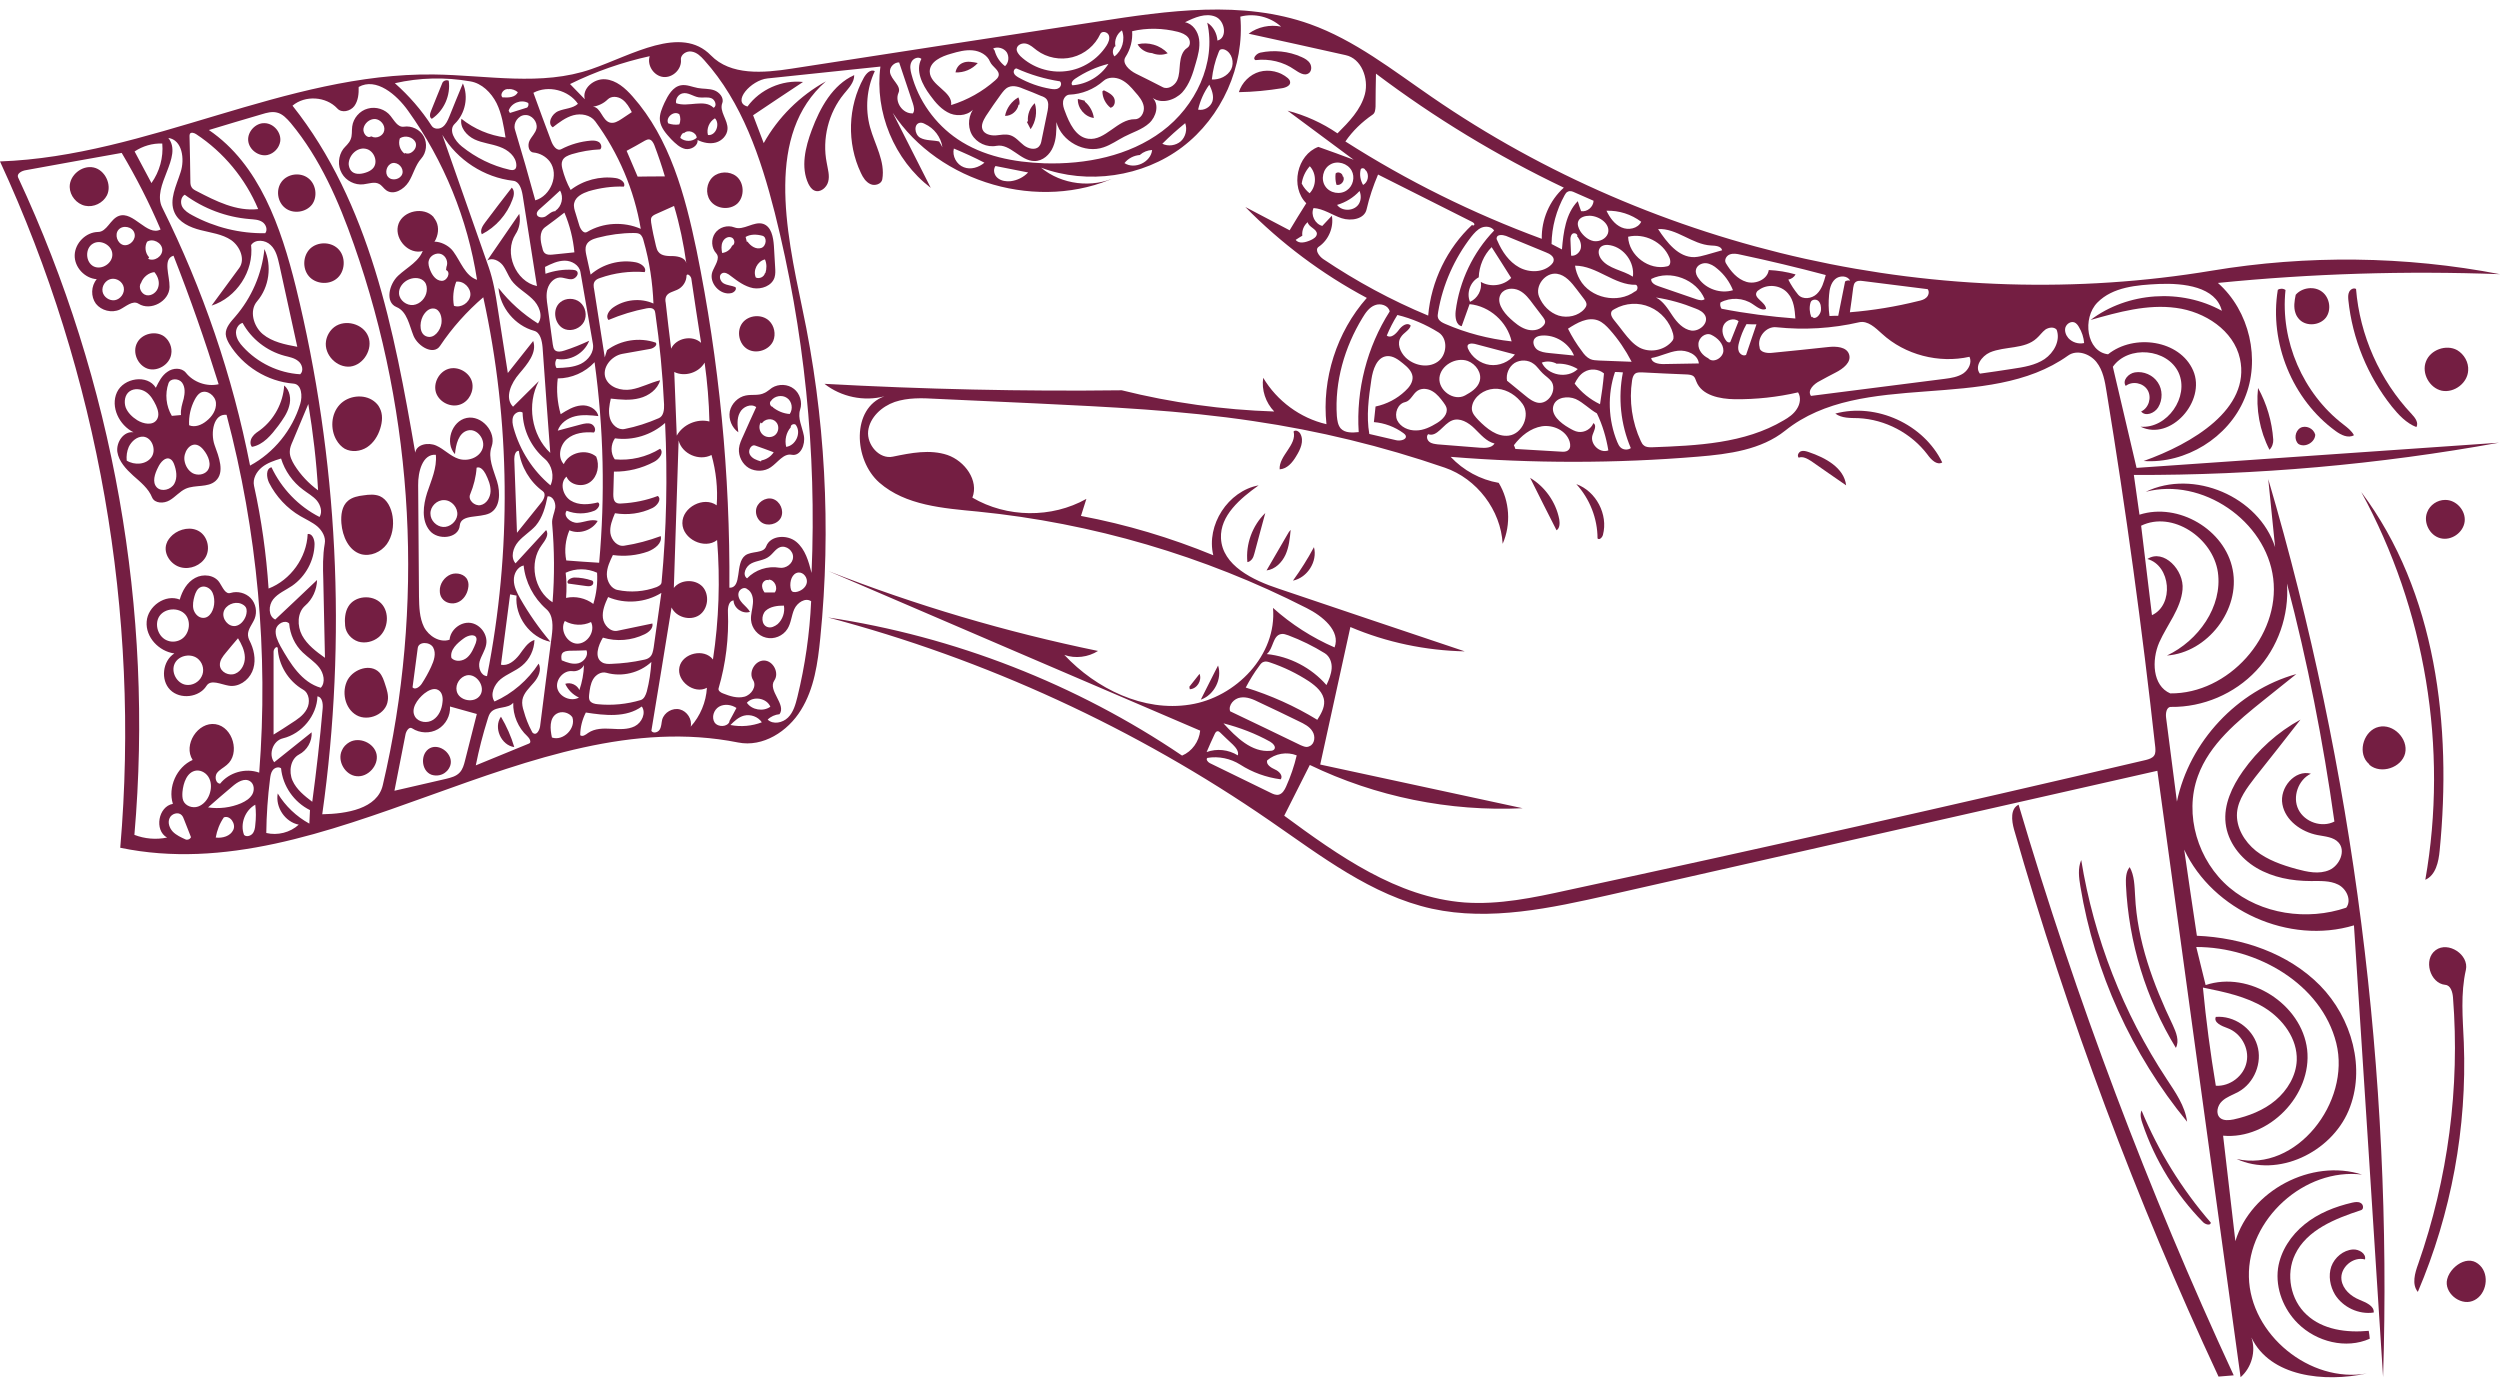 <?xml version="1.0" encoding="UTF-8" standalone="no"?><svg xmlns="http://www.w3.org/2000/svg" xmlns:xlink="http://www.w3.org/1999/xlink" fill="none" height="665" preserveAspectRatio="xMidYMid meet" stroke="#741e42" stroke-linecap="round" stroke-linejoin="round" style="fill: none" version="1" viewBox="0.0 0.0 1201.7 665.0" width="1201.7" zoomAndPan="magnify"><g id="change1_1"><path d="M527.8 312.9 C523.1 315.9 516.9 316.7 511.6 314.8 C527.0 331.2 549.7 342.2 571.9 338.7 C594.2 335.3 613.9 314.7 611.9 292.2 C620.7 300.1 630.7 306.5 641.5 311.2 C644.5 303.3 635.7 296.1 628.1 292.3 C578.9 267.2 525.0 251.4 470.0 245.9 C453.4 244.3 435.3 243.0 422.7 232.0 C410.2 221.0 409.3 196.2 425.1 190.5 C415.3 193.1 404.3 190.8 396.3 184.5 C443.9 187.1 491.6 188.2 539.2 187.6 C563.2 193.6 587.8 197.0 612.5 197.8 C608.4 193.6 606.3 187.4 607.2 181.6 C613.8 192.7 625.0 201.0 637.6 203.9 C635.3 182.2 642.5 159.6 657.0 143.2 C635.4 131.7 615.7 116.9 598.6 99.5 C605.7 103.2 612.8 107.0 619.9 110.7 C622.5 106.3 625.2 102.0 627.9 97.7 C620.1 89.9 623.4 74.4 633.7 70.6 C639.4 72.6 645.1 74.7 650.7 76.8 C640.1 68.9 629.5 61.1 618.9 53.2 C627.4 55.4 635.6 59.1 642.9 64.1 C648.4 58.6 654.1 52.8 656.1 45.2 C658.0 37.7 654.4 28.1 646.8 26.5 C631.3 23.0 615.7 19.6 600.2 16.2 C604.6 12.9 610.4 11.7 615.8 12.8 C610.6 8.1 603.0 6.2 596.2 8.0 C598.3 31.8 587.3 56.3 568.3 70.7 C549.3 85.1 522.7 88.9 500.4 80.6 C510.3 88.8 525.1 90.6 536.7 85.0 C499.8 102.0 451.4 88.2 429.1 54.2 C435.2 66.3 441.3 78.3 447.4 90.3 C429.8 76.9 420.3 53.8 423.2 32.0 C405.1 33.9 387.0 35.8 368.9 37.7 C361.0 38.5 351.6 49.1 359.3 51.2 C365.3 43.0 375.8 38.3 386.0 39.4 C378.0 44.7 370.0 50.0 362.0 55.4 C363.7 59.8 365.4 64.3 367.1 68.8 C374.0 56.4 384.5 46.0 397.0 39.1 C368.0 64.4 377.7 110.4 385.6 148.0 C396.7 200.0 399.6 253.7 394.3 306.6 C393.1 318.7 391.4 331.0 385.0 341.3 C378.7 351.6 366.7 359.3 354.8 356.9 C255.0 337.0 157.5 428.2 57.8 407.5 C67.5 295.0 47.4 180.1 0.0 77.6 C71.1 75.1 137.4 34.9 208.5 35.8 C234.0 36.1 260.3 41.6 284.3 33.2 C303.7 26.5 327.4 11.9 341.7 26.6 C351.2 36.4 367.0 35.1 380.5 33.0 C429.5 25.4 478.4 17.9 527.4 10.4 C561.5 5.1 597.2 0.0 629.7 11.6 C651.2 19.3 669.4 33.7 688.2 46.6 C796.3 121.1 933.7 151.7 1063.2 130.1 C1108.9 122.5 1156.1 123.0 1201.7 131.8 C1156.4 130.1 1111.1 131.5 1066.1 136.0 C1081.3 149.4 1086.8 172.9 1078.9 191.6 C1071.1 210.4 1050.6 223.0 1030.4 221.6 C1053.7 213.3 1082.0 196.6 1076.7 172.4 C1073.7 158.8 1059.8 149.8 1046.0 148.0 C1032.2 146.1 1018.3 150.0 1004.9 153.8 C1022.7 140.3 1048.5 138.6 1068.0 149.4 C1065.1 137.8 1049.7 136.0 1037.7 136.5 C1027.2 137.0 1015.6 137.9 1008.2 145.4 C1000.8 152.9 1002.9 169.1 1013.3 170.3 C1025.8 160.3 1047.8 163.4 1054.2 178.1 C1060.6 192.8 1043.3 212.2 1028.9 205.1 C1041.7 206.2 1052.5 190.7 1047.2 179.1 C1041.8 167.5 1023.0 165.8 1015.6 176.3 C1019.4 192.5 1023.2 208.7 1027.0 224.9 C1085.1 220.9 1143.1 216.8 1201.2 212.8 C1143.3 223.3 1084.5 228.5 1025.7 228.3 C1026.6 234.7 1027.5 241.1 1028.4 247.4 C1047.1 241.4 1069.5 254.6 1073.2 273.8 C1077.0 293.1 1061.1 313.7 1041.6 315.1 C1056.7 308.0 1068.4 291.6 1066.1 275.1 C1063.7 258.5 1044.2 245.4 1029.2 252.7 C1030.9 267.0 1032.7 281.4 1034.4 295.7 C1045.1 290.8 1043.5 271.8 1032.2 268.7 C1040.0 263.6 1050.0 274.1 1049.1 283.4 C1048.3 292.6 1041.7 300.3 1037.9 308.8 C1034.2 317.3 1034.6 329.6 1043.2 333.3 C1071.1 333.6 1096.1 305.9 1092.7 278.1 C1089.3 250.3 1058.4 229.3 1031.4 236.4 C1054.4 225.3 1085.8 238.7 1093.6 263.0 C1092.5 252.1 1091.4 241.2 1090.3 230.3 C1131.4 370.0 1150.1 516.3 1145.5 661.9 C1140.9 589.6 1136.2 517.2 1131.5 444.8 C1100.4 454.2 1063.7 437.8 1049.9 408.4 C1051.9 422.2 1053.9 436.0 1056.0 449.8 C1077.8 450.7 1099.9 458.2 1115.2 473.7 C1130.5 489.3 1137.4 513.8 1128.9 533.9 C1120.4 554.0 1094.9 566.2 1075.1 557.1 C1103.7 563.6 1130.1 529.9 1123.0 501.4 C1115.9 473.0 1085.0 455.2 1055.7 455.2 C1057.2 461.3 1058.7 467.4 1060.2 473.5 C1081.1 466.5 1106.4 482.6 1109.0 504.5 C1111.5 526.4 1090.6 547.9 1068.6 545.9 C1070.6 562.8 1072.5 579.7 1074.5 596.6 C1081.9 572.2 1111.1 556.8 1135.4 564.6 C1107.8 561.2 1080.3 586.1 1081.0 613.8 C1081.6 641.5 1110.4 665.0 1137.7 660.2 C1117.2 664.6 1091.2 661.8 1082.2 642.9 C1084.5 649.5 1082.3 657.4 1077.0 662.0 C1063.6 564.8 1050.3 467.6 1037.0 370.5 C949.1 390.4 861.3 410.3 773.5 430.2 C745.5 436.5 716.3 442.9 688.3 436.8 C659.3 430.4 634.9 411.4 610.5 394.6 C546.0 350.1 473.7 316.8 398.0 296.8 C458.7 305.9 517.4 328.8 568.2 363.2 C573.0 361.2 576.4 356.4 576.9 351.2 C517.3 325.7 457.8 300.1 398.2 274.5 C440.2 291.0 483.6 303.8 527.8 312.9 M649.7 82.0 C647.8 78.5 642.8 77.0 639.4 79.1 C635.9 81.1 634.8 86.2 637.0 89.5 C639.2 92.9 644.3 93.8 647.5 91.4 C650.4 89.4 651.4 85.1 649.7 82.0 M271.9 275.3 C272.4 279.3 272.4 283.4 272.1 287.4 C276.6 286.4 281.5 287.5 285.2 290.3 C286.7 285.4 287.3 280.3 287.0 275.3 C282.3 273.1 276.6 273.1 271.9 275.3 M226.0 39.1 C214.0 37.0 201.6 37.3 189.8 40.0 C196.6 46.0 202.6 52.9 207.5 60.5 C208.6 62.2 211.2 62.2 212.8 61.0 C214.4 59.8 215.2 57.9 216.0 56.0 C218.1 50.7 220.3 45.4 222.5 40.1 C225.3 46.5 223.7 54.6 218.6 59.5 C215.4 62.5 218.6 67.7 222.0 70.4 C228.7 75.8 236.6 79.7 245.0 81.6 C245.9 81.8 246.9 81.9 247.6 81.3 C248.1 80.8 248.2 80.1 248.2 79.4 C248.1 75.2 244.2 72.0 240.2 70.6 C236.2 69.1 231.9 68.8 228.1 67.0 C224.3 65.2 220.9 61.2 221.8 57.1 C227.9 62.0 235.3 65.1 243.0 66.1 C242.1 60.5 241.2 54.7 238.7 49.6 C236.1 44.5 231.6 40.0 226.0 39.1 M240.8 319.5 C244.2 320.3 247.4 317.6 249.6 314.8 C251.7 312.0 253.6 308.7 256.9 307.6 C256.8 312.3 254.6 317.0 250.9 320.0 C247.8 322.6 243.8 323.9 240.6 326.5 C237.5 329.1 235.4 333.9 237.7 337.2 C246.3 333.4 253.8 326.9 258.9 319.0 C260.5 321.9 258.8 325.6 256.6 328.1 C254.4 330.7 251.7 333.1 251.1 336.4 C250.8 338.3 251.2 340.1 251.8 341.9 C252.7 345.2 253.9 348.3 255.5 351.3 C255.7 351.8 256.0 352.3 256.4 352.5 C258.0 353.5 259.3 351.0 259.6 349.2 C261.4 334.7 263.3 320.3 265.2 305.8 C265.8 301.2 266.1 295.7 262.5 292.7 C256.5 287.4 252.5 279.8 251.7 271.8 C248.7 272.5 246.9 275.8 247.0 278.9 C247.0 282.0 248.5 284.9 250.0 287.6 C254.2 295.0 259.1 302.0 264.6 308.5 C254.8 306.5 247.3 296.3 248.3 286.3 C247.3 286.1 246.2 285.9 245.2 285.7 C243.7 297.0 242.3 308.2 240.8 319.5 M554.1 47.1 C557.3 50.3 555.8 56.1 552.4 59.2 C549.0 62.3 544.4 63.6 540.4 65.7 C537.1 67.4 534.1 69.6 530.5 70.8 C521.4 74.0 510.3 68.0 507.8 58.7 C507.8 62.7 507.8 66.9 506.2 70.6 C504.7 74.3 501.2 77.5 497.2 77.4 C490.5 77.4 485.6 68.9 479.0 70.1 C474.4 71.0 469.4 68.7 467.1 64.6 C464.9 60.5 465.5 55.0 468.6 51.5 C466.3 55.3 460.9 56.2 456.8 54.6 C452.7 52.9 449.7 49.4 447.1 45.8 C443.3 40.7 439.9 33.9 442.9 28.3 C441.4 27.0 438.9 28.1 438.1 29.8 C437.2 31.6 437.6 33.7 438.1 35.6 C441.4 48.3 449.5 59.6 460.3 66.9 C472.4 75.1 487.4 78.0 502.0 78.5 C521.9 79.1 542.7 75.0 558.6 63.1 C574.6 51.2 584.7 30.3 580.3 10.9 C583.2 12.7 585.0 16.1 585.2 19.5 C590.1 18.3 588.9 9.9 584.2 8.0 C579.5 6.1 574.2 8.4 569.6 10.7 C573.4 11.4 575.9 15.2 576.4 19.0 C576.9 22.8 575.9 26.6 574.8 30.3 C573.4 35.3 571.8 40.5 568.3 44.4 C564.7 48.2 558.4 50.1 554.1 47.1 M256.7 159.0 C247.6 156.5 240.4 147.9 239.6 138.4 C244.9 145.2 251.4 151.0 258.6 155.5 C261.3 151.9 259.1 146.6 255.8 143.6 C252.6 140.5 248.4 138.3 245.8 134.7 C244.2 132.4 243.3 129.6 241.6 127.4 C239.8 125.2 236.6 123.7 234.2 125.2 C239.3 117.7 244.5 110.3 249.6 102.8 C250.3 106.1 249.7 109.8 247.8 112.6 C242.1 121.5 247.8 135.3 258.1 137.5 C255.8 122.9 253.5 108.3 251.2 93.7 C250.7 90.8 249.6 87.2 246.7 86.9 C232.7 85.3 219.8 76.9 212.6 64.8 C220.0 86.0 227.5 107.2 234.9 128.4 C237.1 134.7 238.2 141.3 239.2 147.9 C240.8 158.3 242.5 168.8 244.1 179.3 C248.2 174.1 252.2 169.0 256.3 163.9 C258.2 169.6 253.5 175.0 249.6 179.6 C245.7 184.1 242.4 191.2 246.6 195.5 C250.7 191.4 254.9 187.3 259.0 183.2 C253.1 194.2 255.4 209.1 264.5 217.7 C263.2 200.7 262.0 183.8 260.8 166.9 C260.5 163.7 259.7 159.8 256.7 159.0 M196.2 53.3 C190.6 45.4 180.8 37.1 172.4 41.8 C172.5 45.0 172.2 48.4 170.3 51.0 C168.4 53.5 164.2 54.5 162.1 52.1 C156.7 46.3 146.6 45.7 140.6 50.8 C177.7 97.5 189.5 158.8 199.6 217.6 C200.2 213.5 205.9 212.5 209.7 214.2 C213.5 215.9 216.4 219.2 220.3 220.5 C224.7 222.0 230.3 220.1 231.9 215.8 C233.6 211.4 229.4 205.8 224.9 206.9 C220.4 208.0 219.1 213.7 218.7 218.3 C213.7 212.9 217.0 202.4 224.3 200.9 C231.5 199.4 238.8 207.7 236.3 214.7 C234.4 220.1 237.2 225.8 238.9 231.3 C240.6 236.8 240.5 244.1 235.4 246.7 C230.4 249.1 221.5 247.0 221.0 252.6 C220.5 258.9 210.4 259.9 206.5 255.0 C202.5 250.1 203.4 242.9 205.3 236.9 C207.3 230.9 210.1 224.9 209.5 218.6 C203.1 218.1 200.9 226.8 201.0 233.2 C201.1 251.0 201.3 268.9 201.4 286.8 C201.5 291.7 201.6 296.9 203.8 301.4 C206.1 305.8 211.4 309.1 216.1 307.5 C216.5 302.8 221.3 298.8 226.1 299.4 C230.8 300.0 234.6 305.0 233.7 309.8 C233.2 312.7 231.3 315.2 230.5 318.1 C229.8 320.9 231.1 324.8 234.1 325.0 C246.0 265.0 245.4 202.6 232.3 142.9 C224.4 149.7 217.3 157.6 211.5 166.3 C208.4 170.9 201.0 166.6 198.8 161.5 C196.7 156.3 195.7 149.7 190.6 147.6 C185.0 145.3 187.0 136.6 191.4 132.5 C195.8 128.4 201.9 125.5 203.5 119.7 C205.2 113.8 214.4 116.0 217.9 120.9 C221.5 125.8 223.6 132.6 229.3 134.5 C224.8 105.3 213.4 77.3 196.2 53.3 M519.6 248.0 C541.4 252.1 562.8 258.5 583.2 266.9 C579.7 252.4 590.3 236.0 605.0 233.3 C596.2 239.6 586.4 247.8 586.9 258.7 C587.5 271.8 602.2 278.9 614.7 283.0 C644.5 293.1 674.3 303.1 704.1 313.1 C685.2 312.7 666.5 308.8 649.1 301.4 C644.3 323.5 639.4 345.5 634.6 367.5 C667.1 374.5 699.5 381.5 731.9 388.5 C696.8 390.2 661.3 383.0 629.6 367.7 C625.5 375.8 621.4 384.0 617.3 392.1 C643.4 411.3 671.5 431.3 703.9 433.8 C720.5 435.0 737.2 431.5 753.5 427.9 C846.4 407.9 939.0 387.0 1031.5 365.3 C1033.0 364.9 1034.7 364.4 1035.5 363.1 C1036.2 362.0 1036.1 360.5 1036.0 359.2 C1029.7 302.1 1021.9 245.1 1012.6 188.4 C1011.8 183.3 1010.9 178.0 1007.7 174.0 C1004.5 170.0 998.3 167.9 994.1 170.9 C955.4 198.6 895.3 177.2 858.1 207.0 C846.6 216.2 831.0 218.3 816.2 219.5 C776.7 222.8 736.8 222.8 697.3 219.6 C703.4 226.1 711.6 230.6 720.4 232.1 C725.7 240.8 726.4 252.1 722.3 261.4 C721.4 245.2 709.9 230.1 694.5 224.8 C664.6 214.5 633.7 207.0 602.4 202.4 C567.8 197.2 532.8 195.6 497.8 193.9 C481.8 193.2 465.8 192.4 449.8 191.7 C443.2 191.3 436.4 191.1 430.1 193.2 C423.8 195.4 418.1 200.6 417.3 207.2 C416.6 213.8 422.7 220.9 429.2 219.5 C437.9 217.7 447.0 215.9 455.4 218.7 C463.8 221.6 470.6 231.0 467.4 239.2 C483.9 248.9 505.5 249.2 522.2 239.8 C521.3 242.6 520.5 245.3 519.6 248.0 M74.9 186.4 C76.3 183.5 77.8 180.5 80.5 178.7 C83.1 176.8 87.2 176.6 89.3 179.1 C92.9 183.7 99.3 186.0 105.1 184.7 C98.6 163.8 91.4 143.2 83.4 122.9 C78.1 124.5 81.6 132.4 81.5 138.0 C81.4 144.8 72.4 149.7 66.6 146.0 C63.8 144.2 60.6 147.3 57.6 148.8 C53.7 150.6 48.7 149.3 46.1 146.0 C43.6 142.6 43.7 137.5 46.5 134.2 C40.7 133.8 35.7 128.4 35.9 122.6 C36.1 116.8 41.3 111.6 47.1 111.5 C51.4 111.5 53.0 105.3 57.1 103.8 C64.1 101.2 70.7 113.8 77.2 110.3 C71.8 97.6 65.5 85.3 58.5 73.5 C43.2 76.2 27.8 79.0 12.4 81.8 C10.4 82.1 7.9 83.5 8.7 85.3 C54.5 183.4 74.0 293.5 64.6 401.3 C69.5 403.2 75.0 403.7 80.3 402.6 C74.0 399.1 76.1 387.6 83.1 386.4 C80.6 378.4 84.9 368.7 92.6 365.3 C87.9 358.1 95.1 346.8 103.6 348.1 C112.0 349.4 115.6 362.3 109.0 367.7 C107.4 369.1 105.4 370.0 104.2 371.7 C103.1 373.5 103.7 376.6 105.8 376.7 C110.1 371.3 118.0 369.0 124.6 371.4 C129.1 313.7 123.7 255.3 108.9 199.4 C102.7 198.7 101.1 207.9 103.1 213.8 C105.2 219.6 108.2 227.1 103.6 231.2 C99.9 234.5 93.9 232.9 89.3 234.9 C86.4 236.2 84.3 238.9 81.5 240.5 C78.8 242.1 74.4 242.1 73.1 239.1 C71.4 234.8 67.5 231.7 64.0 228.6 C60.6 225.5 57.1 221.8 56.4 217.2 C55.8 212.5 59.5 207.1 64.2 207.8 C57.3 204.4 53.0 195.6 56.2 188.6 C59.4 181.6 70.9 179.8 74.9 186.4 M133.1 54.1 C130.7 53.5 128.2 54.2 125.9 54.9 C117.4 57.4 108.9 59.9 100.4 62.5 C124.7 79.0 135.1 109.3 142.2 137.9 C162.5 220.5 166.8 307.1 154.9 391.4 C166.6 391.2 181.4 388.8 184.0 377.4 C204.1 291.8 199.3 200.5 170.1 117.5 C162.8 96.7 153.9 76.2 139.8 59.2 C137.9 57.0 135.8 54.7 133.1 54.1 M334.8 120.2 C345.7 173.6 351.0 228.1 350.6 282.5 C356.9 282.7 353.2 270.8 358.2 267.0 C361.3 264.7 367.0 266.2 368.3 262.6 C370.3 257.3 378.3 256.8 382.7 260.4 C387.1 264.0 388.7 269.9 390.1 275.4 C392.6 217.2 386.6 158.7 372.4 102.2 C365.7 75.9 356.7 49.1 338.5 28.9 C336.9 27.1 335.0 25.2 332.5 24.8 C330.1 24.3 327.1 26.2 327.3 28.6 C327.8 33.2 323.4 37.5 318.8 37.0 C314.3 36.5 310.9 31.4 312.3 27.0 C299.1 29.9 286.2 34.4 274.0 40.4 C276.4 42.8 278.7 45.2 281.1 47.7 C279.7 42.5 285.5 37.7 290.9 38.1 C296.2 38.5 300.6 42.4 304.1 46.4 C322.0 66.6 329.3 93.8 334.8 120.2 M1056.5 373.0 C1049.7 391.6 1056.5 413.9 1071.7 426.7 C1086.9 439.5 1109.0 442.7 1127.8 436.3 C1130.5 432.7 1127.9 427.2 1123.9 425.2 C1119.9 423.2 1115.2 423.5 1110.8 423.5 C1101.7 423.5 1092.5 421.8 1084.7 417.2 C1076.9 412.6 1070.8 404.7 1069.8 395.7 C1068.8 386.8 1072.9 378.1 1078.1 370.7 C1085.3 360.5 1094.8 351.9 1105.8 345.9 C1098.6 355.2 1091.3 364.4 1084.0 373.6 C1080.1 378.7 1075.9 384.1 1075.3 390.5 C1074.7 397.6 1078.8 404.5 1084.4 409.0 C1090.0 413.4 1096.9 415.8 1103.8 417.7 C1109.0 419.1 1114.7 420.4 1119.7 418.2 C1124.6 416.0 1127.7 409.0 1124.1 405.0 C1121.7 402.3 1117.6 402.1 1114.0 401.4 C1106.2 399.9 1098.5 394.4 1097.1 386.6 C1095.6 378.7 1103.1 369.8 1110.8 371.9 C1104.7 374.8 1101.8 383.1 1104.8 389.1 C1107.8 395.2 1116.1 398.0 1122.1 394.9 C1116.7 356.4 1109.2 318.1 1099.3 280.5 C1100.4 295.7 1095.0 311.3 1084.5 322.4 C1074.1 333.5 1058.9 340.0 1043.6 339.8 C1041.4 339.7 1040.9 342.8 1041.2 345.0 C1042.9 358.5 1044.7 371.9 1046.4 385.3 C1052.4 356.5 1075.4 331.9 1103.8 324.0 C1098.6 328.2 1093.4 332.3 1088.2 336.5 C1075.5 346.7 1062.1 357.6 1056.5 373.0 M661.4 35.4 C661.3 40.6 661.2 45.9 661.2 51.2 C661.1 52.7 661.0 54.3 659.8 55.1 C654.7 58.6 650.2 62.9 646.7 68.0 C676.3 86.9 708.0 102.6 741.1 114.8 C740.9 105.6 744.8 96.4 751.7 90.2 C719.8 75.0 689.5 56.6 661.4 35.4 M123.6 144.8 C119.7 149.3 121.8 156.8 126.3 160.6 C130.9 164.4 137.0 165.6 142.9 166.7 C140.0 153.6 137.2 140.5 134.3 127.4 C133.5 123.9 132.7 120.2 130.1 117.8 C127.6 115.3 122.7 114.8 120.7 117.8 C122.1 130.3 113.7 143.1 101.7 146.9 C106.1 140.9 110.5 134.9 115.0 128.8 C118.0 124.7 115.4 118.4 111.1 115.4 C106.8 112.5 101.4 111.9 96.4 110.6 C91.3 109.3 86.0 106.9 83.9 102.2 C81.1 96.1 84.8 89.2 86.8 82.8 C88.9 76.5 87.6 67.2 80.9 66.3 C88.2 75.5 72.7 89.3 78.0 99.8 C97.5 139.0 111.8 180.8 120.2 223.8 C131.7 217.6 140.5 206.7 144.3 194.2 C145.5 190.4 145.0 184.7 141.1 184.4 C128.5 183.4 116.7 176.0 110.2 165.3 C109.4 163.9 108.6 162.3 108.5 160.6 C108.4 157.4 110.9 154.7 113.0 152.3 C120.9 143.2 125.9 131.7 127.1 119.7 C130.8 127.8 129.4 138.0 123.6 144.8 M656.9 100.6 C655.9 105.3 649.5 106.4 644.9 104.9 C640.4 103.4 636.2 100.3 631.4 100.0 C629.9 103.3 632.1 107.7 635.6 108.6 C637.1 107.0 638.7 105.3 640.2 103.7 C641.2 109.3 638.6 115.4 633.9 118.6 C631.8 120.0 634.0 123.1 636.0 124.5 C651.9 135.2 668.9 144.4 686.5 151.7 C687.9 135.2 695.6 119.3 707.7 108.0 C707.6 108.6 708.7 108.5 708.7 107.9 C708.7 107.3 708.2 107.0 707.7 106.7 C692.6 99.1 677.5 91.5 662.4 83.9 C660.1 89.3 658.2 94.9 656.9 100.6 M305.7 126.1 C308.1 126.6 311.0 128.6 309.9 130.8 C302.7 130.2 295.3 131.2 288.5 133.6 C287.6 133.9 286.6 134.3 286.0 135.1 C285.1 136.2 285.3 137.8 285.6 139.2 C287.3 150.1 289.0 160.9 290.7 171.8 C291.1 170.6 291.4 169.4 291.8 168.3 C298.4 163.4 307.4 162.0 315.2 164.7 C316.2 165.9 314.2 167.4 312.6 167.7 C308.1 168.5 303.6 169.3 299.1 170.1 C293.8 171.1 289.2 176.8 291.1 181.8 C292.9 186.3 298.6 188.0 303.4 187.2 C308.2 186.4 312.6 183.9 317.3 182.8 C316.1 187.2 311.8 190.3 307.4 191.4 C302.9 192.6 298.2 192.1 293.6 191.6 C292.9 194.7 292.3 198.0 293.2 201.1 C294.1 204.2 297.1 206.9 300.3 206.2 C305.9 205.1 311.4 203.3 316.7 201.0 C319.0 200.0 319.3 196.9 319.2 194.4 C318.5 179.7 317.1 165.1 315.0 150.6 C314.9 150.0 314.8 149.3 314.4 148.9 C313.6 147.9 312.1 148.0 310.9 148.2 C304.6 149.4 298.4 151.3 292.5 153.8 C290.9 152.0 292.7 149.3 294.6 147.9 C300.2 143.9 307.9 143.1 314.1 145.9 C313.7 135.8 312.2 125.7 309.4 115.9 C309.1 114.6 308.6 113.2 307.5 112.5 C306.6 112.0 305.6 112.0 304.6 112.0 C298.8 112.0 292.9 112.8 287.2 114.3 C285.0 114.9 282.6 115.8 281.8 117.9 C281.2 119.4 281.5 121.0 281.8 122.5 C282.5 125.7 283.2 128.9 283.9 132.0 C289.7 126.9 298.0 124.6 305.7 126.1 M342.7 317.0 C345.6 298.0 346.2 278.7 344.7 259.6 C338.6 264.3 328.1 259.1 328.0 251.5 C327.9 243.8 338.3 238.4 344.5 242.9 C345.1 234.8 344.2 226.5 342.0 218.7 C336.1 221.8 327.8 218.2 326.2 211.7 C325.4 235.4 324.7 259.0 323.9 282.6 C327.1 278.5 334.1 278.2 337.7 282.0 C341.2 285.9 340.4 292.8 336.1 295.7 C331.7 298.6 325.0 296.7 322.8 292.0 C319.6 311.7 316.4 331.5 313.1 351.3 C313.9 352.7 316.3 352.1 317.1 350.7 C318.0 349.2 317.9 347.5 318.3 345.9 C319.3 342.4 323.3 340.1 326.8 341.0 C330.3 341.9 332.8 345.8 332.0 349.3 C336.6 344.2 339.4 337.5 339.8 330.6 C333.7 333.9 325.1 327.4 326.6 320.6 C328.1 313.9 338.5 311.5 342.7 317.0 M833.9 191.9 C826.7 191.8 818.0 190.1 815.4 183.4 C815.0 182.5 814.8 181.5 814.1 180.9 C813.3 180.2 812.1 180.1 811.0 180.0 C803.8 179.7 796.6 179.4 789.4 179.0 C788.2 179.0 786.9 178.9 786.0 179.6 C785.0 180.4 784.7 181.7 784.5 182.9 C783.0 192.7 784.5 203.0 788.7 212.0 C789.1 212.8 789.5 213.7 790.3 214.2 C791.3 215.0 792.7 215.0 794.0 215.0 C815.8 214.2 838.6 213.2 857.3 202.1 C859.8 200.7 862.2 199.0 863.7 196.6 C865.3 194.2 865.8 191.0 864.3 188.6 C854.4 190.9 844.1 192.0 833.9 191.9 M1065.1 521.9 C1071.9 522.3 1078.6 517.2 1079.9 510.5 C1081.3 503.8 1077.1 496.5 1070.7 494.2 C1067.9 493.2 1063.9 491.5 1065.1 488.8 C1073.8 488.1 1082.5 494.1 1085.0 502.4 C1087.6 510.8 1083.6 520.6 1076.0 524.8 C1073.3 526.3 1070.3 527.2 1068.1 529.3 C1065.8 531.4 1064.9 535.4 1067.2 537.4 C1068.9 538.8 1071.5 538.5 1073.6 538.1 C1080.9 536.5 1088.1 533.7 1093.8 528.9 C1099.5 524.1 1103.7 517.1 1104.0 509.7 C1104.4 499.3 1097.3 489.8 1088.4 484.3 C1079.5 478.9 1069.1 476.8 1058.9 474.7 C1060.4 490.5 1062.5 506.3 1065.1 521.9 M845.8 166.9 C845.8 169.3 849.3 169.9 851.8 169.6 C860.8 168.7 869.9 167.8 878.9 166.8 C882.7 166.4 887.6 166.7 888.8 170.3 C890.1 174.1 885.9 177.3 882.3 179.1 C879.8 180.4 877.3 181.7 874.8 183.1 C871.9 184.5 868.6 187.7 870.5 190.3 C892.0 187.6 913.4 184.8 934.8 182.1 C937.9 181.7 941.1 181.2 943.7 179.5 C946.3 177.7 948.0 174.3 946.7 171.5 C932.0 174.8 915.7 170.6 904.6 160.4 C901.4 157.5 897.8 154.0 893.7 154.9 C880.7 157.9 867.2 158.7 853.9 157.3 C849.0 156.7 844.5 162.1 845.8 166.9 M146.7 291.1 C142.8 294.5 142.8 300.9 145.2 305.4 C147.7 310.0 152.0 313.2 156.2 316.2 C155.9 303.7 155.7 291.2 155.4 278.6 C155.2 272.9 155.1 267.0 156.1 261.3 C156.7 258.2 154.9 255.1 152.5 253.0 C150.1 251.0 147.1 249.7 144.4 248.1 C138.0 244.4 132.7 238.7 129.3 232.0 C128.1 229.4 127.7 225.3 130.5 224.6 C135.3 234.8 143.5 243.4 153.6 248.5 C155.1 246.1 154.1 242.8 152.3 240.6 C150.5 238.5 147.9 237.1 145.7 235.4 C140.7 231.7 136.9 226.3 135.1 220.4 C131.8 221.4 128.5 222.5 125.9 224.6 C123.2 226.8 121.4 230.2 122.1 233.5 C125.7 249.8 128.0 266.3 129.1 282.9 C139.7 278.8 147.4 268.1 147.9 256.7 C150.1 256.3 151.2 259.3 151.2 261.5 C151.1 269.4 146.9 277.1 140.4 281.6 C137.3 283.7 133.6 285.2 131.3 288.1 C129.0 291.0 128.9 296.2 132.3 297.8 C139.0 291.5 145.7 285.2 152.4 278.8 C152.3 283.5 150.2 288.1 146.7 291.1 M298.9 242.0 C304.8 241.7 310.7 240.5 316.2 238.4 C318.2 240.0 315.9 243.1 313.6 244.2 C308.0 246.9 301.7 247.7 295.6 246.7 C294.3 249.8 293.0 253.0 293.4 256.3 C293.9 259.7 296.8 262.9 300.1 262.3 C306.1 261.4 311.9 259.8 317.6 257.7 C318.4 261.1 314.8 263.8 311.5 265.1 C306.2 267.0 300.3 267.6 294.6 266.8 C293.2 269.7 291.7 272.8 291.7 276.1 C291.7 279.4 293.7 283.0 296.9 283.6 C303.1 284.9 309.7 284.4 315.6 282.2 C316.7 281.7 317.9 281.1 318.0 279.9 C320.4 254.4 320.9 228.8 319.7 203.3 C313.2 209.1 304.2 211.9 295.6 210.7 C293.5 213.6 293.4 217.9 295.5 220.8 C303.1 221.5 310.8 219.7 317.3 215.7 C319.3 217.6 316.8 220.8 314.4 222.0 C308.4 225.2 301.7 226.8 295.1 226.7 C295.0 230.3 294.9 234.0 294.8 237.6 C294.8 239.0 294.9 240.6 296.0 241.5 C296.8 242.1 297.9 242.1 298.9 242.0 M274.3 91.3 C280.4 86.6 288.4 84.5 296.0 85.6 C298.2 85.9 300.9 87.7 299.9 89.7 C294.2 89.5 288.5 90.3 283.0 91.9 C280.0 92.9 276.7 94.5 276.0 97.6 C275.6 99.3 276.2 101.0 276.7 102.6 C277.3 104.6 277.9 106.6 278.5 108.5 C279.1 110.3 280.6 112.5 282.2 111.5 C289.9 106.9 299.8 106.4 308.0 110.0 C304.9 91.4 297.3 73.5 286.1 58.3 C283.8 55.2 279.3 54.4 275.6 55.4 C271.9 56.4 268.7 58.9 265.7 61.2 C262.9 59.3 265.2 54.7 268.4 53.4 C271.5 52.1 275.3 52.2 277.8 49.9 C273.3 43.3 263.5 40.8 256.4 44.6 C259.2 52.4 262.1 60.2 265.0 67.9 C265.8 70.1 267.7 72.8 269.8 71.7 C274.2 69.4 279.1 68.0 284.0 67.6 C285.4 67.5 286.8 67.6 287.9 68.3 C289.0 69.1 289.5 70.9 288.5 71.8 C283.9 72.0 279.3 72.8 274.9 74.1 C273.0 74.7 271.0 75.5 270.3 77.3 C269.8 78.5 270.0 79.8 270.3 81.1 C271.2 84.6 272.5 88.1 274.3 91.3 M378.5 302.3 C376.4 305.7 372.0 307.5 368.2 306.5 C364.3 305.6 361.3 302.0 361.0 298.0 C360.8 295.4 361.7 292.8 361.9 290.2 C362.2 287.5 361.5 284.5 359.2 283.2 C357.9 281.9 355.4 283.1 355.0 285.0 C354.6 286.8 355.6 288.6 356.9 290.0 C358.1 291.3 359.6 292.5 360.5 294.1 C357.0 295.3 352.7 292.4 352.6 288.6 C350.4 288.8 349.8 291.8 349.9 294.1 C350.4 306.5 348.9 319.0 345.4 330.9 C345.1 332.0 346.4 332.9 347.5 333.3 C350.8 334.6 354.3 335.8 357.8 334.9 C361.2 334.0 363.9 329.9 362.0 326.9 C359.6 323.2 362.9 317.4 367.3 317.5 C371.7 317.6 374.7 323.5 372.2 327.1 C368.9 331.9 378.1 338.6 374.7 343.3 C372.6 343.5 370.5 344.4 369.0 345.9 C371.6 348.4 376.2 347.5 378.8 344.9 C381.4 342.3 382.4 338.6 383.3 335.0 C387.0 319.9 389.2 304.5 389.9 289.0 C387.1 287.1 383.2 289.7 381.8 292.8 C380.4 295.9 380.3 299.5 378.5 302.3 M272.3 229.1 C268.9 232.1 270.5 238.2 274.3 240.6 C278.1 243.0 283.0 242.6 287.4 241.5 C289.0 242.3 287.4 244.8 285.7 245.5 C281.5 247.2 276.6 247.2 272.4 245.5 C270.4 248.0 274.3 251.5 277.6 251.3 C280.8 251.1 284.2 249.3 287.3 250.4 C284.7 254.9 278.5 257.0 273.7 254.9 C271.8 259.4 271.2 264.6 272.2 269.4 C277.4 269.8 282.7 270.2 288.0 270.5 C290.9 238.4 290.2 206.0 285.8 174.1 C281.3 179.0 274.7 181.9 268.1 181.9 C267.4 187.6 267.9 193.5 269.5 199.1 C272.5 197.2 275.7 195.2 279.3 194.9 C282.8 194.5 286.9 196.5 287.6 200.0 C283.9 199.6 280.1 199.2 276.4 200.1 C272.8 201.0 269.3 203.4 268.1 207.0 C271.9 206.0 275.6 205.0 279.3 204.0 C280.9 203.6 282.7 203.2 284.2 203.8 C285.8 204.5 286.7 206.7 285.5 207.9 C280.9 207.5 276.0 208.1 272.6 211.0 C269.1 213.9 267.9 219.8 271.0 223.1 C273.5 217.4 281.9 215.5 286.6 219.5 C288.3 223.7 287.3 229.0 283.7 231.7 C280.1 234.4 274.0 233.3 272.3 229.1 M229.2 343.2 C224.9 342.0 220.6 340.8 216.3 339.6 C216.6 343.9 214.3 348.3 210.5 350.5 C206.7 352.7 201.8 352.5 198.1 350.1 C196.7 349.1 195.2 351.4 194.9 353.1 C193.1 362.1 191.4 371.1 189.6 380.1 C197.8 378.2 206.1 376.3 214.3 374.4 C216.7 373.8 219.3 373.2 221.0 371.3 C222.4 369.8 223.0 367.7 223.5 365.7 C225.4 358.2 227.3 350.7 229.2 343.2 M545.5 57.3 C548.3 57.4 550.2 54.1 549.8 51.3 C549.4 48.6 547.5 46.3 545.6 44.2 C543.7 41.9 541.6 39.6 538.9 38.3 C536.2 37.0 532.6 36.9 530.4 38.9 C525.9 42.9 520.0 45.3 514.0 45.5 C512.4 45.6 511.2 47.2 511.0 48.8 C510.8 50.4 511.3 52.0 511.9 53.5 C514.0 59.2 517.1 65.9 523.1 66.7 C531.3 67.8 537.2 57.2 545.5 57.3 M313.6 299.7 C314.1 302.0 311.9 303.9 309.8 304.9 C303.6 307.9 296.4 308.5 289.8 306.5 C287.5 310.3 285.6 316.0 289.3 318.3 C290.6 319.2 292.4 319.2 294.0 319.1 C299.1 318.9 304.2 318.3 309.2 317.2 C310.3 317.0 311.4 316.7 312.2 316.0 C313.6 314.9 313.9 313.0 314.2 311.3 C315.4 302.5 316.7 293.8 317.9 285.0 C310.3 289.7 300.5 290.5 292.3 287.0 C290.8 290.2 289.4 293.6 289.8 297.0 C290.2 300.5 293.4 303.9 296.8 303.2 C302.4 302.0 308.0 300.9 313.6 299.7 M654.9 152.8 C646.3 166.9 641.5 183.5 642.6 200.0 C642.8 202.1 643.1 204.4 644.5 206.0 C646.6 208.2 650.1 208.0 653.1 207.7 C651.8 187.4 657.1 166.8 668.0 149.7 C667.4 146.8 663.6 145.6 660.9 146.7 C658.2 147.7 656.4 150.3 654.9 152.8 M94.6 91.9 C103.8 96.7 113.7 101.7 124.1 100.5 C118.0 85.9 107.5 73.2 94.3 64.5 C93.4 63.9 91.9 63.4 91.3 64.3 C91.1 64.7 91.1 65.1 91.1 65.5 C91.3 72.6 91.4 79.7 91.5 86.9 C91.5 87.9 91.5 89.1 92.1 90.0 C92.6 90.9 93.6 91.4 94.6 91.9 M726.6 164.1 C724.5 154.7 716.0 147.1 706.4 146.2 C705.1 149.7 703.9 153.2 702.6 156.8 C699.8 156.2 699.4 152.4 699.7 149.6 C701.5 135.1 708.1 121.3 718.2 110.8 C717.0 108.9 714.2 108.6 712.2 109.4 C710.1 110.3 708.6 112.1 707.2 113.8 C699.1 124.3 693.5 136.8 691.3 149.9 C691.1 151.0 690.9 152.1 691.3 153.0 C691.9 154.4 693.3 155.1 694.7 155.7 C704.8 160.1 715.6 162.9 726.6 164.1 M558.9 41.9 C561.4 43.2 564.6 41.2 565.8 38.7 C567.0 36.1 566.9 33.2 567.2 30.4 C567.5 27.6 568.3 24.5 570.7 23.0 C572.3 22.0 572.3 19.5 571.1 18.0 C569.9 16.5 568.0 15.8 566.2 15.3 C559.0 13.5 551.4 13.3 544.2 15.0 C544.5 19.3 543.4 23.7 541.0 27.4 C539.1 30.4 542.8 33.8 546.0 35.4 C550.3 37.5 554.6 39.7 558.9 41.9 M485.6 65.0 C488.2 65.8 490.0 68.2 492.2 69.9 C494.3 71.5 497.8 72.4 499.5 70.3 C500.3 69.4 500.5 68.3 500.7 67.2 C501.7 62.5 502.6 57.8 503.6 53.1 C503.9 51.2 504.2 49.1 503.0 47.6 C502.4 46.9 501.4 46.4 500.4 46.1 C497.8 45.0 495.2 43.9 492.5 42.9 C490.0 41.8 487.1 40.8 484.7 41.9 C483.1 42.6 482.1 44.1 481.1 45.4 C478.6 48.8 476.2 52.3 473.9 55.8 C472.7 57.8 471.4 60.2 472.3 62.3 C473.2 64.5 476.1 65.2 478.5 65.1 C480.9 64.9 483.3 64.3 485.6 65.0 M267.5 176.9 C271.5 176.8 275.6 176.6 279.2 174.9 C282.8 173.1 285.7 169.3 285.0 165.3 C283.0 153.8 281.0 142.2 279.0 130.7 C278.4 127.4 274.8 125.3 271.5 125.3 C268.1 125.3 265.0 126.8 262.0 128.3 C262.0 129.4 262.1 130.5 262.2 131.6 C266.4 130.1 270.9 129.4 275.3 129.7 C275.9 129.8 276.6 129.8 277.1 130.2 C278.7 131.4 276.8 134.0 274.9 134.2 C272.9 134.4 271.0 133.3 269.0 133.4 C266.2 133.6 264.0 136.1 263.2 138.8 C262.4 141.5 262.8 144.4 263.2 147.1 C264.0 153.3 264.9 159.4 265.7 165.5 C265.9 166.5 266.0 167.6 266.7 168.3 C267.9 169.4 269.8 169.0 271.3 168.5 C275.4 167.2 279.3 165.6 283.2 163.8 C280.9 169.9 273.9 173.8 267.6 172.5 C266.7 173.8 266.7 175.6 267.5 176.9 M457.2 50.5 C465.0 48.1 472.3 44.0 478.4 38.6 C479.1 38.0 479.7 37.4 480.0 36.5 C480.7 33.8 477.0 32.2 475.9 29.7 C474.6 26.4 471.0 24.5 467.5 24.2 C464.0 23.9 460.6 24.8 457.2 25.8 C452.5 27.1 446.9 29.6 446.9 34.4 C447.0 41.1 458.1 44.0 457.2 50.5 M633.2 346.0 C634.9 343.3 636.7 340.3 636.5 337.1 C636.2 332.9 632.7 329.9 629.2 327.5 C623.4 323.7 617.0 320.6 610.4 318.4 C609.5 318.1 608.5 317.8 607.6 318.1 C606.6 318.3 605.9 319.2 605.3 320.1 C602.8 323.4 600.7 326.9 598.8 330.5 C610.8 334.2 622.4 339.4 633.2 346.0 M675.4 188.0 C677.4 186.2 679.2 183.8 679.0 181.1 C678.7 178.4 676.5 176.4 674.4 174.7 C672.1 172.8 669.5 170.9 666.6 171.2 C661.8 171.7 659.9 177.7 659.2 182.4 C657.9 191.1 656.7 200.0 658.2 208.6 C662.5 209.6 666.8 210.6 671.1 211.6 C673.1 212.1 676.4 211.3 675.7 209.4 C675.5 208.9 675.0 208.5 674.6 208.2 C670.5 205.2 665.5 203.3 660.4 202.9 C660.7 200.4 660.9 197.9 661.2 195.4 C666.5 194.3 671.5 191.7 675.4 188.0 M143.7 362.7 C139.6 364.9 138.7 370.9 140.6 375.2 C142.5 379.5 146.4 382.6 150.1 385.4 C152.1 370.5 153.8 355.5 155.1 340.5 C155.3 338.2 154.9 335.1 152.6 334.7 C152.3 344.0 145.1 352.7 136.0 354.9 C131.2 356.0 128.9 362.6 131.8 366.4 C137.8 361.6 143.8 356.8 149.8 352.0 C150.1 356.3 147.6 360.7 143.7 362.7 M804.2 160.4 C802.7 154.8 798.5 149.9 793.1 147.6 C787.7 145.2 781.3 145.6 776.2 148.5 C775.6 148.8 774.9 149.2 774.6 149.8 C774.0 151.2 774.9 152.7 775.8 153.8 C777.4 155.8 779.0 157.8 780.5 159.8 C782.7 162.6 785.0 165.4 788.1 167.1 C792.9 169.6 799.4 168.6 803.2 164.6 C803.7 164.1 804.2 163.5 804.4 162.7 C804.5 162.0 804.4 161.2 804.2 160.4 M707.5 196.8 C707.7 198.8 709.2 200.4 710.6 201.9 C714.6 206.0 719.6 210.1 725.2 209.4 C731.8 208.6 735.7 199.6 731.9 194.2 C729.1 190.3 724.7 187.3 719.9 186.9 C715.1 186.5 710.1 189.1 708.1 193.5 C707.7 194.5 707.4 195.7 707.5 196.8 M863.1 131.9 C862.4 133.2 861.1 134.1 859.6 134.4 C860.9 137.0 862.5 139.4 864.3 141.6 C866.5 144.2 870.9 143.6 873.3 141.3 C875.8 138.9 876.7 135.5 877.6 132.2 C864.0 128.6 850.3 125.3 836.6 122.4 C834.9 122.0 833.1 121.7 831.5 122.3 C829.8 122.9 828.7 125.0 829.6 126.5 C831.9 130.4 835.1 134.2 839.5 135.5 C843.9 136.8 849.6 134.3 850.2 129.8 C854.6 130.0 858.9 130.7 863.1 131.9 M262.5 254.8 C264.1 257.0 262.0 259.8 260.4 262.0 C254.1 270.4 256.7 283.9 265.6 289.5 C266.6 276.9 266.5 264.2 265.4 251.6 C265.2 249.0 266.5 246.6 266.9 244.1 C267.2 241.6 265.8 238.3 263.2 238.6 C262.2 243.6 260.8 248.8 257.5 252.7 C255.0 255.5 251.6 257.5 249.1 260.4 C246.6 263.3 245.3 267.9 247.8 270.8 C252.7 265.5 257.6 260.1 262.5 254.8 M591.3 341.9 C602.6 347.3 613.9 352.7 625.2 358.2 C626.0 358.5 626.8 358.9 627.6 359.0 C628.2 359.1 628.8 359.0 629.4 358.7 C632.0 357.7 632.4 353.9 630.9 351.6 C629.5 349.2 626.8 347.9 624.3 346.7 C618.0 343.6 611.7 340.6 605.3 337.6 C602.5 336.2 599.4 334.8 596.3 335.3 C593.2 335.7 590.3 338.9 591.3 341.9 M283.5 336.8 C284.3 338.0 285.9 338.4 287.3 338.5 C294.2 339.2 301.3 338.5 308.0 336.5 C309.6 336.0 310.4 334.1 310.9 332.4 C312.1 327.8 312.8 323.0 313.1 318.2 C307.4 323.5 298.9 325.5 291.5 323.4 C289.0 322.7 286.4 324.3 285.1 326.5 C283.8 328.7 283.5 331.3 283.2 333.8 C283.1 334.8 283.0 335.9 283.5 336.8 M979.0 162.6 C973.2 168.0 963.8 166.3 956.5 169.4 C952.5 171.2 949.0 176.2 951.7 179.6 C956.9 178.9 962.1 178.1 967.3 177.3 C972.7 176.5 978.3 175.6 982.8 172.6 C987.3 169.5 990.5 163.7 988.6 158.5 C987.4 157.0 984.9 157.3 983.2 158.4 C981.6 159.6 980.5 161.3 979.0 162.6 M325.3 209.4 C328.3 204.0 335.1 201.1 341.0 202.6 C340.8 193.1 340.0 183.7 338.7 174.3 C335.9 179.2 329.1 181.3 324.1 178.8 C324.5 189.0 324.9 199.2 325.3 209.4 M671.7 151.4 C669.7 154.6 668.0 157.9 666.6 161.3 C668.5 162.8 670.9 160.6 672.3 158.7 C673.7 156.7 676.4 154.7 678.1 156.5 C677.5 158.8 674.7 159.9 673.4 162.0 C671.3 165.0 673.0 169.2 675.6 171.8 C679.6 175.7 686.3 177.1 690.9 174.0 C695.6 170.9 696.2 162.8 691.5 159.8 C685.4 156.0 678.7 153.1 671.7 151.4 M926.6 139.0 C916.2 137.7 905.9 136.4 895.6 135.1 C894.2 134.9 892.7 134.8 891.7 135.8 C891.1 136.4 891.0 137.4 890.8 138.3 C890.3 142.2 889.8 146.2 889.2 150.1 C900.3 149.2 911.3 147.4 922.1 144.7 C923.5 144.4 925.0 144.0 926.0 143.0 C927.1 142.0 927.5 140.1 926.6 139.0 M131.5 353.1 C134.3 351.4 137.1 349.6 139.8 347.8 C142.8 345.9 145.9 343.9 147.5 340.8 C149.2 337.7 148.7 333.2 145.7 331.5 C138.6 327.4 133.8 319.6 133.5 311.4 C132.9 310.3 131.4 312.1 131.5 313.4 C131.5 326.6 131.5 339.9 131.5 353.1 M753.7 158.0 C755.6 161.8 757.8 165.4 760.4 168.8 C761.4 170.3 762.7 171.8 764.4 172.6 C765.7 173.2 767.2 173.2 768.7 173.3 C773.9 173.5 779.1 173.7 784.3 173.9 C781.4 168.3 777.9 163.1 773.8 158.5 C772.2 156.7 770.4 154.9 768.1 154.0 C763.2 152.2 758.0 155.2 753.7 158.0 M320.0 145.6 C320.8 153.0 321.7 160.3 322.6 167.6 C325.0 162.4 332.9 160.9 337.0 164.8 C335.4 154.5 333.8 144.2 332.3 133.9 C332.1 132.7 330.4 131.2 330.0 132.4 C330.0 135.3 328.2 138.1 325.5 139.3 C323.6 140.2 321.1 140.6 320.2 142.5 C319.7 143.5 319.8 144.6 320.0 145.6 M247.5 62.2 C250.9 73.5 254.2 84.9 257.3 96.3 C264.7 94.2 268.9 84.0 264.3 77.7 C262.4 75.2 259.5 73.6 256.4 73.3 C254.1 73.1 253.5 69.8 254.5 67.7 C255.5 65.6 257.4 64.0 257.9 61.7 C258.5 58.5 255.6 55.1 252.4 55.3 C249.1 55.4 246.6 59.1 247.5 62.2 M228.7 367.9 C237.2 364.4 245.8 360.9 254.3 357.4 C255.6 356.9 254.6 354.9 253.5 353.9 C249.1 349.9 246.5 343.8 246.7 337.8 C244.2 340.8 238.8 339.4 236.1 342.2 C235.2 343.1 234.8 344.4 234.4 345.7 C232.1 353.0 230.2 360.4 228.7 367.9 M623.3 363.1 C618.6 361.2 612.9 362.2 609.1 365.5 C608.5 367.5 610.9 369.0 612.9 369.9 C614.8 370.7 616.9 372.9 615.6 374.6 C608.7 373.7 602.0 371.3 596.1 367.5 C591.5 364.6 585.8 363.4 580.4 364.3 C579.5 364.9 580.5 366.3 581.5 366.8 C591.2 371.5 600.9 376.3 610.6 381.0 C611.8 381.6 613.2 382.3 614.6 382.0 C616.4 381.6 617.5 379.7 618.2 378.1 C620.4 373.2 622.1 368.2 623.3 363.1 M675.4 193.3 C671.9 194.0 670.1 198.7 671.6 202.0 C673.2 205.3 677.0 207.0 680.7 206.9 C684.3 206.9 687.7 205.2 690.8 203.3 C693.4 201.7 696.1 199.0 695.3 196.0 C695.0 195.1 694.5 194.3 693.9 193.5 C692.4 191.5 690.8 189.4 688.6 188.1 C686.5 186.8 683.5 186.4 681.4 187.8 C679.1 189.3 678.1 192.7 675.4 193.3 M761.4 143.7 C760.2 142.2 759.1 140.6 757.9 139.1 C755.4 135.8 752.5 132.2 748.4 131.6 C742.8 130.8 737.7 137.4 739.8 142.6 C741.5 146.8 744.9 150.3 749.2 151.7 C753.5 153.0 758.7 151.9 761.6 148.5 C762.1 147.9 762.5 147.3 762.6 146.5 C762.7 145.5 762.0 144.5 761.4 143.7 M636.8 314.0 C631.3 310.6 625.4 307.7 619.3 305.4 C618.1 305.0 616.9 304.5 615.7 304.8 C611.7 305.6 612.1 311.9 608.9 314.4 C619.9 315.5 630.4 321.0 637.6 329.3 C638.8 326.8 639.9 324.1 640.1 321.3 C640.3 318.5 639.2 315.5 636.8 314.0 M149.0 389.4 C141.3 385.6 135.9 377.8 135.1 369.3 C133.9 368.4 132.0 369.0 131.1 370.2 C130.2 371.4 130.0 372.9 129.8 374.4 C128.7 383.0 128.1 391.7 128.0 400.4 C133.4 401.7 139.5 400.2 143.6 396.4 C137.0 395.1 132.3 388.0 133.5 381.4 C137.2 387.5 142.5 392.5 148.7 395.9 C148.8 393.8 148.9 391.6 149.0 389.4 M765.5 209.1 C764.1 213.3 768.9 218.1 773.1 216.5 C772.1 210.4 770.3 204.3 767.6 198.7 C764.0 196.7 761.1 193.5 757.4 191.8 C753.6 190.2 748.2 190.9 746.8 194.7 C745.1 199.2 750.0 203.3 754.2 205.7 C755.6 206.5 757.1 207.4 758.7 207.6 C761.7 208.0 764.8 206.2 765.9 203.4 C767.7 204.4 766.2 207.1 765.5 209.1 M863.0 153.1 C862.7 148.9 862.3 144.3 859.5 141.1 C856.2 137.0 849.5 136.2 845.3 139.5 C844.9 139.7 844.6 140.0 844.4 140.4 C842.7 143.3 848.8 145.2 848.9 148.5 C846.8 149.5 844.5 147.5 842.5 146.2 C838.0 143.1 831.8 142.8 827.0 145.4 C826.7 146.4 826.9 147.5 827.5 148.4 C839.2 150.7 851.1 152.2 863.0 153.1 M488.7 23.5 C488.6 24.9 489.6 26.0 490.5 27.0 C496.3 32.5 504.5 35.2 512.4 34.2 C520.3 33.3 527.6 28.6 531.9 21.9 C532.8 20.5 533.6 18.6 533.0 17.0 C532.4 15.3 529.7 14.7 528.9 16.3 C526.4 21.8 521.4 26.0 515.5 27.5 C509.7 29.0 503.2 27.8 498.4 24.2 C496.8 23.0 495.3 21.5 493.3 21.0 C491.4 20.5 488.9 21.5 488.7 23.5 M745.7 183.3 C744.6 181.8 742.9 180.8 741.5 179.4 C740.0 178.0 738.9 176.1 737.2 174.9 C734.6 172.9 730.8 172.8 728.0 174.5 C725.3 176.3 723.8 179.8 724.4 183.0 C727.3 185.4 730.3 187.8 733.2 190.2 C735.0 191.7 737.0 193.2 739.3 193.6 C744.4 194.4 748.6 187.5 745.7 183.3 M148.2 194.2 C145.7 200.2 143.2 206.1 140.7 212.1 C140.0 213.7 139.3 215.3 139.3 217.0 C139.2 219.3 140.3 221.5 141.5 223.5 C144.5 228.3 148.4 232.4 152.9 235.7 C152.1 221.8 150.5 208.0 148.2 194.2 M313.1 104.6 C312.8 105.3 312.9 106.2 313.0 107.0 C313.6 110.8 314.4 114.5 315.3 118.2 C315.6 119.2 315.8 120.3 316.5 121.1 C318.0 123.1 321.0 123.1 323.6 123.1 C326.2 123.2 329.4 124.0 329.9 126.5 C328.6 117.2 326.7 108.0 324.0 99.0 C321.1 100.3 318.2 101.6 315.3 102.9 C314.4 103.3 313.5 103.8 313.1 104.6 M260.0 241.8 C261.4 240.2 262.7 237.4 260.9 236.1 C254.7 231.6 250.4 224.3 249.4 216.7 C247.7 216.6 247.2 219.0 247.2 220.7 C247.6 232.5 248.1 244.3 248.5 256.1 C252.3 251.3 256.2 246.6 260.0 241.8 M704.2 190.1 C707.1 188.5 710.2 186.6 711.2 183.4 C712.5 179.4 709.5 175.0 705.5 173.5 C699.8 171.5 692.5 175.6 691.9 181.6 C691.4 187.7 698.8 193.0 704.2 190.1 M726.0 153.2 C728.2 155.2 730.5 157.2 733.4 158.2 C736.2 159.2 739.7 158.9 741.7 156.7 C742.3 156.1 742.8 155.4 742.7 154.5 C742.6 153.8 742.2 153.2 741.8 152.6 C740.2 150.5 738.6 148.4 737.0 146.3 C735.1 143.7 733.1 141.0 730.2 139.6 C727.3 138.2 723.3 138.5 721.5 141.2 C719.0 145.1 722.5 150.0 726.0 153.2 M154.2 330.6 C156.6 328.0 155.6 323.6 153.4 320.8 C151.2 318.0 148.1 316.1 145.5 313.6 C141.7 310.0 139.4 304.9 139.0 299.7 C137.0 297.7 133.2 299.8 132.6 302.5 C132.1 305.3 133.5 308.1 134.8 310.6 C139.5 318.9 145.0 328.0 154.2 330.6 M88.8 93.6 C86.9 94.7 86.6 97.5 87.6 99.4 C88.7 101.3 90.6 102.5 92.5 103.5 C103.2 109.3 115.4 112.3 127.5 112.1 C128.8 110.4 127.8 107.8 126.1 106.7 C124.3 105.5 122.1 105.5 120.0 105.3 C108.8 104.4 97.9 100.3 88.8 93.6 M746.8 125.3 C747.2 123.4 745.0 122.0 743.1 121.3 C736.7 118.7 730.3 116.0 723.9 113.4 C722.2 112.8 719.6 112.6 719.4 114.4 C719.3 114.9 719.6 115.4 719.8 115.8 C722.0 120.9 725.3 125.8 730.2 128.5 C735.1 131.2 741.8 131.1 745.7 127.2 C746.2 126.7 746.7 126.1 746.8 125.3 M718.4 213.2 C714.4 212.2 711.7 208.8 708.8 206.0 C705.9 203.1 701.7 200.6 698.0 202.1 C693.7 203.8 690.8 210.3 686.5 208.7 C685.5 209.6 685.9 211.5 687.1 212.4 C688.2 213.3 689.7 213.4 691.1 213.6 C697.9 214.1 704.6 214.7 711.3 215.2 C713.9 215.4 717.0 215.4 718.4 213.2 M144.3 179.9 C146.1 178.3 145.3 175.1 143.4 173.6 C141.5 172.0 139.0 171.6 136.7 171.0 C128.2 168.7 120.8 162.9 116.6 155.2 C114.4 155.8 113.1 158.4 113.5 160.7 C113.8 163.0 115.2 165.0 116.8 166.7 C123.8 174.4 133.9 179.3 144.3 179.9 M785.9 140.1 C787.2 139.8 787.6 137.6 786.4 136.9 C776.1 137.2 767.5 127.7 757.1 127.7 C757.4 130.0 758.2 132.3 759.4 134.4 C764.4 143.3 777.6 146.2 785.9 140.1 M728.4 215.8 C735.8 216.2 743.1 216.7 750.4 217.1 C751.6 217.2 752.9 217.2 753.8 216.4 C755.0 215.5 754.9 213.7 754.5 212.3 C752.9 207.0 746.7 204.1 741.2 204.9 C735.7 205.8 731.1 209.5 727.7 214.0 C728.0 214.6 728.2 215.2 728.4 215.8 M271.3 102.2 C268.2 104.6 265.1 107.0 261.9 109.3 C259.1 111.5 259.7 115.8 260.7 119.2 C260.9 120.2 261.2 121.2 262.0 121.8 C262.9 122.5 264.2 122.5 265.4 122.4 C268.9 122.0 272.5 121.7 276.1 121.3 C275.5 114.8 273.9 108.3 271.3 102.2 M308.5 339.6 C301.0 345.1 290.7 343.9 281.6 342.5 C279.9 345.8 278.9 349.6 278.9 353.4 C280.0 354.3 281.5 353.2 282.7 352.3 C285.9 350.1 290.0 350.1 293.8 350.3 C297.6 350.5 301.7 350.8 305.1 349.1 C308.5 347.4 310.7 342.7 308.5 339.6 M711.8 135.5 C716.4 138.2 722.7 137.4 726.4 133.6 C723.3 128.6 720.1 123.7 717.0 118.8 C713.2 122.6 711.0 127.9 710.8 133.3 C706.7 135.4 704.8 140.9 706.6 145.1 C710.2 143.5 712.5 139.4 711.8 135.5 M311.9 67.0 C311.2 67.0 310.6 67.3 310.0 67.6 C307.1 69.3 304.2 70.9 301.2 72.5 C303.0 76.6 304.7 80.7 306.5 84.9 C310.8 84.8 315.2 84.8 319.6 84.8 C318.1 79.7 316.4 74.7 314.5 69.7 C314.0 68.5 313.2 67.1 311.9 67.0 M251.2 198.3 C249.7 197.3 247.4 198.5 246.7 200.2 C246.0 202.0 246.4 204.0 246.9 205.8 C249.9 216.5 256.1 226.2 264.6 233.3 C266.6 229.1 265.4 223.6 261.9 220.6 C255.4 215.1 251.4 206.8 251.2 198.3 M782.6 113.8 C782.9 122.8 792.7 130.2 801.5 128.0 C803.2 127.6 803.1 125.2 802.4 123.7 C799.3 116.3 790.4 111.9 782.6 113.8 M760.0 101.5 C762.9 102.0 765.9 99.5 766.0 96.5 C763.0 95.2 759.9 93.8 756.9 92.5 C755.9 92.0 754.7 91.6 753.7 92.1 C752.9 92.4 752.5 93.1 752.1 93.8 C748.1 101.0 745.9 109.1 745.8 117.3 C747.5 118.2 749.1 119.0 750.8 119.9 C751.5 111.6 752.6 102.7 758.4 96.7 C758.9 98.3 759.4 99.9 760.0 101.5 M66.0 202.0 C68.9 203.8 73.5 204.7 75.4 201.7 C76.7 199.7 76.0 197.1 75.0 194.9 C73.8 192.4 72.4 189.9 70.1 188.4 C67.8 186.9 64.6 186.5 62.3 188.1 C60.0 189.7 59.5 193.1 60.4 195.8 C61.4 198.4 63.6 200.5 66.0 202.0 M776.3 178.8 C772.6 189.6 773.0 201.9 777.4 212.5 C777.8 213.5 778.3 214.5 779.1 215.2 C780.4 216.3 782.5 216.4 783.9 215.4 C779.0 204.0 777.7 191.1 780.1 179.0 C778.8 178.9 777.6 178.8 776.3 178.8 M94.3 370.4 C89.9 371.0 88.1 376.3 87.7 380.7 C87.6 382.2 87.6 383.6 88.1 384.9 C89.2 387.5 92.6 388.6 95.2 387.7 C97.8 386.8 99.8 384.4 100.7 381.8 C101.6 379.3 101.7 376.5 100.6 374.2 C99.5 371.8 96.9 370.1 94.3 370.4 M819.7 151.8 C818.8 150.0 816.9 149.0 815.0 148.3 C808.9 145.8 802.5 144.0 796.0 143.0 C799.5 144.8 801.7 148.4 803.9 151.7 C806.1 155.0 809.1 158.3 813.0 158.9 C816.9 159.4 821.4 155.4 819.7 151.8 M827.8 120.3 C827.3 118.2 824.5 118.1 822.4 118.0 C813.4 117.5 805.9 109.6 797.0 110.1 C801.2 116.5 806.8 123.8 814.5 123.6 C816.4 123.5 818.3 123.0 820.1 122.5 C822.7 121.8 825.2 121.0 827.8 120.3 M212.7 337.5 C213.0 335.4 212.6 332.8 210.7 331.7 C208.6 330.4 205.8 331.9 203.9 333.4 C200.5 336.2 197.3 340.8 199.5 344.5 C201.2 347.3 205.5 347.8 208.2 346.0 C211.0 344.2 212.4 340.8 212.7 337.5 M120.3 375.6 C117.6 373.7 114.1 375.9 111.6 378.1 C107.7 381.4 103.8 384.7 100.0 388.1 C105.3 388.9 111.0 388.2 115.9 386.1 C118.1 385.1 120.1 383.9 121.3 381.8 C122.4 379.8 122.2 376.9 120.3 375.6 M815.6 143.9 C816.9 144.3 818.4 144.6 819.4 143.8 C815.5 134.3 802.9 129.5 793.7 134.1 C793.5 135.9 795.5 137.0 797.3 137.6 C803.4 139.7 809.5 141.8 815.6 143.9 M72.8 88.0 C76.7 82.5 78.6 75.7 78.0 69.0 C73.3 68.8 68.6 70.2 64.7 72.8 C67.4 77.8 70.1 82.9 72.8 88.0 M99.2 202.4 C101.9 200.3 104.1 197.1 103.8 193.6 C103.5 190.2 99.6 187.2 96.5 188.7 C95.2 189.4 94.3 190.8 93.6 192.1 C91.6 195.9 90.7 200.1 90.9 204.4 C93.6 205.6 96.9 204.3 99.2 202.4 M771.0 179.5 C768.4 177.3 764.4 177.0 761.5 178.8 C759.4 180.0 758.0 182.2 756.9 184.4 C760.1 188.6 764.3 192.0 769.1 194.3 C769.9 189.4 770.6 184.4 771.0 179.5 M375.0 263.0 C372.8 263.8 371.6 266.1 369.7 267.5 C367.3 269.4 363.9 269.4 361.2 270.8 C358.5 272.1 356.6 276.3 359.1 278.0 C363.0 273.9 369.0 271.9 374.7 272.9 C377.7 273.4 381.1 271.0 381.2 267.9 C381.4 264.8 378.0 262.0 375.0 263.0 M815.2 129.7 C814.9 131.2 815.6 132.8 816.6 134.0 C820.2 139.0 827.1 141.3 833.0 139.5 C831.4 135.5 828.8 131.9 825.5 129.2 C823.9 127.8 822.1 126.7 820.0 126.5 C817.9 126.4 815.6 127.6 815.2 129.7 M207.2 320.6 C208.6 317.6 209.8 314.1 208.2 311.2 C206.6 308.4 201.2 308.3 200.8 311.5 C200.0 317.8 199.1 324.1 198.3 330.4 C199.5 331.8 201.7 330.2 202.7 328.7 C204.4 326.1 205.9 323.4 207.2 320.6 M769.1 119.1 C767.9 120.7 768.5 123.0 769.7 124.6 C773.2 129.3 780.0 129.8 784.9 133.0 C785.8 126.2 780.8 119.2 774.1 117.9 C772.3 117.5 770.2 117.7 769.1 119.1 M728.2 170.4 C721.8 168.7 715.4 167.0 708.9 165.3 C707.6 165.0 705.5 165.0 705.4 166.4 C705.4 166.8 705.5 167.2 705.6 167.5 C707.4 171.7 711.6 174.8 716.1 175.4 C720.6 176.0 725.4 174.0 728.2 170.4 M204.2 135.6 C202.5 133.4 199.2 133.2 196.6 134.3 C193.9 135.4 191.6 138.1 191.8 141.1 C192.0 144.4 195.5 147.0 198.7 146.6 C202.0 146.2 204.7 143.2 205.1 140.0 C205.3 138.4 205.1 136.8 204.2 135.6 M772.9 112.2 C774.3 107.7 768.8 103.8 764.1 103.7 C762.0 103.7 759.6 104.3 758.7 106.2 C758.0 107.8 758.7 109.6 759.6 111.1 C761.1 113.4 763.4 115.4 766.1 115.9 C768.9 116.3 772.0 114.8 772.9 112.2 M88.7 221.5 C89.1 223.9 90.5 226.3 92.7 227.5 C94.9 228.6 97.9 228.3 99.6 226.4 C102.0 223.5 100.2 219.1 97.8 216.2 C97.0 215.2 96.0 214.3 94.8 213.9 C91.1 212.7 88.0 217.6 88.7 221.5 M298.9 57.1 C300.5 56.0 302.1 55.0 303.7 53.9 C302.5 51.6 301.2 49.3 299.1 47.8 C297.0 46.3 293.9 46.0 292.1 47.8 C290.2 49.7 287.6 50.9 285.0 51.3 C288.8 51.5 289.4 57.8 293.1 58.9 C295.1 59.5 297.1 58.3 298.9 57.1 M68.9 209.9 C65.9 209.7 63.2 212.1 61.9 214.8 C61.0 216.9 60.7 219.1 60.9 221.4 C64.6 223.7 70.1 223.4 72.7 219.9 C75.3 216.5 73.2 210.3 68.9 209.9 M432.2 30.0 C429.8 29.9 427.5 32.3 427.8 34.7 C428.3 38.4 433.4 41.2 431.9 44.6 C429.9 49.0 433.9 54.8 438.8 54.5 C439.8 53.2 439.3 51.3 438.8 49.7 C436.6 43.2 434.4 36.6 432.2 30.0 M219.8 247.6 C220.2 244.1 217.2 240.5 213.6 240.4 C210.1 240.2 206.8 243.4 206.9 246.9 C206.9 250.2 209.8 253.1 213.0 253.3 C216.2 253.5 219.4 250.8 219.8 247.6 M612.5 360.2 C613.5 359.0 611.9 357.3 610.5 356.5 C603.5 352.6 595.9 349.7 588.1 347.7 C594.2 354.4 601.7 361.8 610.7 360.9 C611.4 360.9 612.1 360.7 612.5 360.2 M226.0 237.6 C224.8 240.3 228.1 243.4 231.0 242.8 C233.9 242.2 235.7 239.1 235.8 236.2 C235.9 233.2 234.7 230.4 233.4 227.8 C232.5 226.1 230.9 224.1 229.1 224.8 C228.8 229.2 227.7 233.5 226.0 237.6 M87.0 199.5 C86.7 196.8 87.6 194.2 88.3 191.6 C88.9 189.0 89.1 186.1 87.5 183.9 C85.9 181.8 81.9 181.7 81.0 184.2 C79.2 189.3 79.8 195.2 82.6 199.9 C84.0 199.8 85.5 199.6 87.0 199.5 M76.0 224.6 C74.4 227.7 73.0 231.8 75.4 234.3 C77.7 236.6 82.2 235.4 83.8 232.5 C85.4 229.6 84.8 226.0 83.6 222.9 C83.2 222.0 82.7 221.1 81.9 220.7 C79.6 219.3 77.1 222.2 76.0 224.6 M224.4 324.6 C221.2 325.3 218.8 328.8 219.5 332.1 C220.5 336.9 228.1 338.3 230.8 334.2 C233.5 330.2 229.2 323.7 224.4 324.6 M45.1 128.1 C49.0 129.9 54.2 126.5 54.0 122.2 C53.9 117.9 48.4 114.9 44.7 117.1 C40.8 119.3 41.0 126.1 45.1 128.1 M737.8 162.6 C736.4 164.1 737.2 166.7 738.8 168.0 C740.5 169.2 742.6 169.5 744.7 169.7 C748.6 170.1 752.6 170.5 756.6 170.9 C754.1 164.9 747.6 160.8 741.1 161.3 C739.9 161.4 738.6 161.7 737.8 162.6 M278.5 331.7 C279.8 327.9 280.6 323.8 280.7 319.7 C279.7 321.7 277.3 322.9 275.1 322.6 C270.9 322.1 266.9 326.7 267.9 330.9 C269.0 335.1 274.5 337.4 278.3 335.3 C275.4 334.0 273.0 331.6 271.7 328.7 C274.3 327.8 277.4 329.2 278.5 331.7 M284.1 299.0 C280.2 300.9 275.3 300.7 271.5 298.5 C269.0 302.8 272.5 309.2 277.4 309.4 C282.4 309.5 286.3 303.4 284.1 299.0 M822.5 160.9 C819.8 159.7 816.5 162.3 816.4 165.3 C816.2 168.2 818.4 170.9 821.1 172.2 C823.4 174.8 828.2 172.1 828.4 168.7 C828.5 165.3 825.7 162.4 822.5 160.9 M886.9 135.3 C887.6 134.8 888.5 134.7 889.3 134.9 C888.1 132.4 884.2 132.3 882.1 134.2 C880.0 136.1 879.4 139.1 879.2 141.8 C878.9 145.2 878.9 148.5 879.4 151.9 C880.8 151.8 882.2 151.8 883.6 151.8 C884.7 146.3 885.8 140.8 886.9 135.3 M275.1 344.7 C273.4 342.4 269.9 341.6 267.5 343.1 C264.0 345.3 264.4 350.4 265.3 354.5 C270.7 356.4 277.0 350.1 275.1 344.7 M793.7 172.1 C794.0 174.4 797.1 175.0 799.5 175.0 C805.2 174.9 810.9 174.8 816.6 174.7 C816.2 170.4 810.9 168.1 806.5 168.6 C802.1 169.1 798.1 171.4 793.7 172.1 M212.2 155.4 C212.6 152.4 211.5 148.7 208.6 148.3 C206.2 148.0 204.3 150.0 203.2 152.1 C201.5 155.5 201.6 160.8 205.3 161.8 C208.7 162.8 211.7 158.9 212.2 155.4 M586.5 23.9 C586.1 24.2 585.9 24.8 585.7 25.3 C584.0 29.4 583.0 33.8 582.5 38.2 C586.2 38.4 590.1 36.6 591.8 33.3 C593.4 30.1 592.2 25.4 588.8 23.9 C588.1 23.6 587.2 23.5 586.5 23.9 M229.0 306.7 C228.3 304.5 224.9 305.4 223.0 306.8 C219.8 309.1 216.1 312.4 217.0 316.3 C218.9 318.3 222.4 317.9 224.5 316.1 C226.6 314.3 227.7 311.6 228.7 309.1 C228.9 308.3 229.2 307.5 229.0 306.7 M214.6 128.3 C215.6 126.0 214.4 123.0 212.0 122.1 C209.7 121.3 206.7 122.8 206.1 125.3 C205.7 126.8 206.2 128.4 206.8 129.9 C207.8 132.4 209.6 134.9 212.3 135.0 C215.0 135.1 216.9 130.8 214.4 129.8 M509.5 39.1 C502.3 38.0 495.2 35.9 488.6 32.9 C487.6 32.9 487.0 34.2 487.4 35.2 C487.7 36.1 488.7 36.7 489.5 37.2 C494.3 39.9 499.6 41.8 505.0 42.7 C506.3 42.9 507.7 43.1 508.8 42.4 C510.0 41.8 510.5 40.0 509.5 39.1 M788.9 106.6 C784.1 103.0 778.2 101.1 772.2 101.3 C773.8 104.6 776.0 107.8 779.4 109.3 C782.7 110.8 787.3 109.9 788.9 106.6 M53.3 134.1 C50.7 134.7 48.8 137.5 49.3 140.2 C49.8 142.8 52.6 144.7 55.2 144.3 C58.0 143.8 60.0 140.9 59.5 138.2 C59.0 135.4 56.0 133.5 53.3 134.1 M87.3 391.8 C85.7 390.1 82.4 391.1 81.5 393.3 C80.5 395.5 81.5 398.1 83.1 399.8 C84.8 401.5 87.0 402.5 89.2 403.5 C90.1 403.9 91.4 403.4 91.8 402.4 C90.7 399.6 89.6 396.8 88.5 394.0 C88.2 393.2 87.9 392.4 87.3 391.8 M585.4 351.5 C584.6 351.4 584.1 352.3 583.8 353.0 C582.5 355.8 581.2 358.6 580.0 361.5 C584.9 359.7 590.5 360.3 595.0 363.1 C595.6 361.2 594.0 359.3 592.6 357.9 C590.6 356.0 588.5 354.1 586.5 352.1 C586.2 351.8 585.8 351.5 585.4 351.5 M368.9 301.4 C370.6 302.0 372.4 301.1 373.8 300.0 C376.2 297.8 377.4 294.3 376.8 291.1 C373.7 291.1 370.3 291.5 368.0 293.6 C365.8 295.8 365.9 300.4 368.9 301.4 M350.5 346.8 C351.7 344.7 352.8 342.5 354.0 340.3 C351.6 338.7 348.2 338.2 345.6 339.7 C343.1 341.2 341.9 344.8 343.5 347.3 C345.2 349.7 349.7 349.5 350.7 346.8 M219.3 135.4 C217.9 139.1 217.5 143.1 218.2 147.0 C221.6 148.2 225.7 145.5 226.1 141.9 C226.4 138.4 222.9 134.9 219.3 135.4 M478.5 79.8 C477.2 81.6 477.9 84.3 479.6 85.6 C481.3 87.0 483.7 87.3 485.8 87.1 C489.0 86.7 492.0 85.2 494.2 82.9 C489.0 81.9 483.7 80.8 478.5 79.8 M67.8 136.0 C66.3 138.0 67.9 141.4 70.4 141.9 C72.9 142.4 75.5 140.4 76.1 137.9 C76.8 135.5 75.9 132.8 74.2 130.8 C71.4 131.1 68.8 133.2 67.8 136.0 M458.5 71.4 C457.6 75.0 459.8 79.1 463.3 80.4 C466.6 81.7 470.5 80.5 473.2 78.2 C468.4 75.7 463.5 73.5 458.5 71.4 M267.0 101.3 C270.0 99.3 271.1 94.8 269.2 91.6 C266.0 94.6 262.7 97.6 259.4 100.5 C258.7 101.1 258.0 101.9 258.0 102.8 C258.1 104.6 260.8 104.9 262.3 104.0 C263.8 103.0 265.2 101.5 267.0 101.5 M839.3 170.6 C841.0 165.7 842.6 160.8 844.3 155.9 C842.7 155.9 841.1 155.9 839.5 155.8 C837.9 158.6 836.7 161.6 835.9 164.7 C835.5 166.1 835.3 167.6 835.8 168.9 C836.4 170.3 838.0 171.3 839.3 170.6 M453.0 70.8 C452.3 65.9 449.0 61.6 444.6 59.6 C443.9 59.2 443.1 58.9 442.3 59.0 C439.1 59.4 439.5 64.6 442.3 66.2 C445.0 67.7 448.4 67.3 451.4 68.0 C452.0 68.9 452.5 69.8 453.0 70.8 M748.4 174.9 C746.2 173.7 743.5 173.4 741.1 174.3 C744.0 180.5 753.5 182.2 758.4 177.4 C755.4 175.6 752.0 174.7 748.5 174.8 M117.3 401.3 C118.3 402.4 120.3 401.9 121.3 400.8 C122.3 399.7 122.6 398.1 122.7 396.6 C123.1 393.3 123.1 390.0 122.7 386.8 C117.8 389.5 115.3 396.0 117.3 401.3 M997.2 155.0 C995.4 154.3 993.4 155.6 992.8 157.4 C992.3 159.1 993.0 161.1 994.2 162.5 C996.1 164.6 999.1 165.5 1001.8 164.9 C1001.6 162.2 1000.7 159.5 999.3 157.2 C998.8 156.3 998.1 155.4 997.2 155.0 M273.8 312.8 C272.5 312.9 271.1 313.0 270.3 314.0 C269.6 315.0 269.8 316.3 270.0 317.4 C272.6 318.5 275.4 319.5 278.1 318.8 C280.7 318.1 283.0 315.1 281.9 312.6 C279.2 312.7 276.5 312.8 273.8 312.8 M532.8 30.7 C527.1 32.1 521.6 34.6 516.7 37.9 C515.6 38.6 514.5 40.2 515.5 41.0 C522.5 40.5 529.1 36.6 532.8 30.7 M57.0 110.4 C54.9 112.7 56.4 117.1 59.4 117.8 C62.5 118.4 65.6 115.0 64.6 112.0 C63.7 109.0 59.1 108.0 57.0 110.4 M107.6 392.9 C105.6 395.8 104.3 399.1 103.7 402.6 C107.0 403.0 110.7 401.9 112.1 399.0 C113.6 396.1 110.6 391.7 107.6 392.9 M71.2 124.4 C74.2 125.9 78.2 123.2 78.0 119.9 C77.8 116.6 73.4 114.4 70.7 116.2 C69.4 118.6 69.8 121.7 71.7 123.7 M380.8 284.3 C381.2 284.6 381.8 284.6 382.4 284.6 C384.8 284.3 387.3 282.6 387.8 280.2 C388.3 277.8 386.3 275.0 383.8 275.2 C380.7 275.5 379.5 279.5 380.0 282.5 C380.1 283.2 380.3 283.9 380.8 284.3 M569.7 59.2 C565.9 62.3 562.2 65.6 558.7 69.1 C561.5 70.5 565.2 70.0 567.6 67.9 C569.9 65.8 570.8 62.2 569.7 59.2 M835.7 154.4 C833.5 152.6 829.8 153.7 828.5 156.3 C827.3 158.8 828.2 162.0 830.0 164.1 C830.5 164.6 831.6 164.9 831.8 164.2 C833.1 161.0 834.4 157.7 835.7 154.4 M625.8 88.4 C626.7 90.2 628.0 91.7 629.5 92.9 C632.9 89.4 632.9 83.4 629.6 79.9 C627.5 82.2 626.1 85.2 625.7 88.3 M366.2 347.2 C364.4 344.5 360.8 343.2 357.6 344.0 C355.0 344.7 353.0 346.6 351.1 348.5 C356.2 349.5 361.5 349.0 366.2 347.2 M548.0 74.5 C545.1 74.7 542.3 76.1 540.5 78.4 C545.4 81.6 553.2 78.0 553.8 72.1 C551.7 72.2 549.6 73.0 548.0 74.4 M626.0 113.3 C624.9 113.9 623.9 114.6 622.8 115.3 C624.4 117.4 627.7 116.5 630.1 115.4 C631.4 114.8 632.9 113.9 633.0 112.4 C633.0 110.0 629.0 109.2 628.6 106.8 C626.7 108.3 625.7 110.9 626.0 113.3 M642.7 98.5 C645.2 101.9 651.3 101.5 653.3 97.8 C654.3 96.0 654.3 93.7 653.5 91.8 C650.6 95.0 646.8 97.3 642.7 98.5 M575.9 52.7 C578.8 53.3 581.9 51.5 582.8 48.7 C583.6 46.1 582.5 43.2 581.3 40.7 C578.7 44.3 576.9 48.4 575.9 52.7 M370.3 339.7 C368.5 335.5 362.1 334.4 359.0 337.8 C361.4 341.3 366.9 342.2 370.3 339.7 M758.1 113.7 C758.7 112.6 756.8 111.6 755.8 112.4 C754.9 113.2 754.8 114.6 754.9 115.8 C755.0 118.2 755.1 120.5 755.2 122.9 C757.2 123.2 759.2 121.6 759.8 119.6 C760.3 117.7 759.6 115.5 758.4 113.9 M478.1 24.3 C478.9 27.3 480.7 30.0 483.1 31.8 C484.9 30.2 485.2 27.2 483.9 25.1 C482.5 23.1 479.6 22.3 477.4 23.3 M871.0 152.2 C872.4 154.1 875.1 151.4 875.3 149.1 C875.4 147.5 875.2 145.8 874.1 144.7 C873.0 143.6 870.7 143.9 870.3 145.4 C869.6 147.7 869.8 150.2 870.7 152.5 M535.9 22.3 C534.7 23.6 534.6 25.8 535.7 27.1 C539.4 24.4 541.0 19.0 539.3 14.6 C536.9 16.2 535.5 19.4 536.2 22.3 M369.5 278.9 C368.2 278.4 366.7 279.5 366.4 280.9 C366.1 282.3 366.7 283.7 367.5 284.8 C369.1 284.8 370.8 284.8 372.4 284.8 C374.2 282.6 372.3 278.6 369.5 278.6 M245.1 54.3 C247.9 53.4 250.7 52.5 253.4 51.7 C254.0 51.1 254.2 50.2 253.9 49.5 C250.5 47.6 245.7 49.5 244.5 53.2 M244.5 42.9 C242.4 42.3 240.0 45.2 241.5 46.8 C244.3 47.0 247.8 46.9 248.9 44.3 C247.7 43.3 246.1 42.7 244.5 42.8 M656.3 81.9 C656.2 80.9 654.7 80.5 654.1 81.3 C653.4 83.9 653.9 86.6 655.2 88.9 C657.7 87.6 658.3 83.9 656.5 81.8" fill="#741e42" stroke="none"/></g><g id="change1_2"><path d="M645.6 84.8 C646.8 86.7 644.5 89.5 642.4 88.8 C641.9 87.0 641.8 85.2 642.0 83.4 C643.1 82.2 645.5 83.3 645.4 84.8" fill="#741e42" stroke="none"/></g><g id="change1_3"><path d="M571.7 330.1 C573.3 328.1 575.0 326.0 576.6 323.9 C577.9 327.1 575.3 331.2 571.9 331.3" fill="#741e42" stroke="none"/></g><g id="change1_4"><path d="M530.6 43.4 C532.4 44.3 534.4 45.2 535.4 46.9 C536.4 48.7 535.8 51.4 533.8 51.8 C531.4 49.9 529.9 46.9 529.9 43.9" fill="#741e42" stroke="none"/></g><g id="change1_5"><path d="M494.1 58.3 C493.8 55.1 495.0 51.8 497.4 49.6 C498.7 53.8 497.9 58.5 495.4 62.1 C494.8 60.9 494.2 59.7 493.6 58.6" fill="#741e42" stroke="none"/></g><g id="change1_6"><path d="M489.6 50.3 C489.1 53.3 486.2 55.8 483.1 55.7 C483.8 52.0 486.2 48.7 489.5 46.8 C490.0 47.9 490.2 49.1 490.0 50.3" fill="#741e42" stroke="none"/></g><g id="change1_7"><path d="M459.3 34.8 C459.6 32.9 460.8 31.1 462.6 30.3 C464.9 29.2 467.6 29.8 470.0 30.3 C467.3 33.3 463.3 35.0 459.3 34.8" fill="#741e42" stroke="none"/></g><g id="change1_8"><path d="M521.5 48.9 C523.8 50.8 525.4 53.7 525.8 56.7 C521.5 56.2 517.9 52.0 518.1 47.6 C519.2 47.9 520.3 48.1 521.4 48.4" fill="#741e42" stroke="none"/></g><g id="change1_9"><path d="M284.4 279.0 C285.4 279.2 285.4 280.7 284.6 281.3 C283.9 281.9 282.8 281.8 281.8 281.7 C278.9 281.3 276.0 280.9 273.1 280.5 C271.9 279.3 274.2 277.7 276.0 277.6 C278.8 277.6 281.7 278.1 284.4 279.0" fill="#741e42" stroke="none"/></g><g id="change1_10"><path d="M1112.9 208.8 C1112.9 212.6 1108.0 215.4 1104.8 213.4 C1102.6 211.4 1103.1 207.3 1105.7 205.7 C1108.3 204.2 1112.1 205.9 1112.8 208.8" fill="#741e42" stroke="none"/></g><g id="change1_11"><path d="M553.5 25.5 C550.8 25.3 548.2 23.7 546.8 21.3 C551.9 20.0 557.7 21.7 561.3 25.6 C558.9 26.6 556.1 26.5 553.7 25.5" fill="#741e42" stroke="none"/></g><g id="change1_12"><path d="M247.2 359.1 C240.9 358.3 237.1 349.7 240.8 344.5 C243.5 349.1 245.7 354.0 247.2 359.1" fill="#741e42" stroke="none"/></g><g id="change1_13"><path d="M577.2 336.3 C579.4 331.9 581.7 327.4 583.9 323.0 C584.4 322.0 585.0 320.9 585.5 319.9 C587.6 326.3 583.6 334.1 577.2 336.3" fill="#741e42" stroke="none"/></g><g id="change1_14"><path d="M621.5 279.1 C625.2 274.0 628.6 268.6 631.6 263.0 C633.4 269.9 628.4 277.7 621.5 279.1" fill="#741e42" stroke="none"/></g><g id="change1_15"><path d="M363.4 245.3 C363.7 241.6 367.9 238.8 371.4 239.8 C375.0 240.9 377.0 245.4 375.4 248.8 C373.7 252.1 368.8 253.2 365.9 251.0 C364.2 249.7 363.2 247.5 363.4 245.3" fill="#741e42" stroke="none"/></g><g id="change1_16"><path d="M212.4 287.5 C211.7 286.5 211.4 285.3 211.4 284.0 C211.3 280.7 213.5 277.4 216.7 276.1 C219.6 275.0 223.5 276.0 224.7 278.8 C225.3 280.1 225.3 281.5 225.0 282.9 C224.5 285.7 222.7 288.4 220.1 289.5 C217.4 290.7 214.0 289.9 212.4 287.5" fill="#741e42" stroke="none"/></g><g id="change1_17"><path d="M216.5 367.8 C216.1 369.0 215.4 370.2 214.4 371.0 C212.6 372.7 209.8 373.2 207.4 372.4 C202.3 370.5 201.9 362.1 206.7 359.6 C211.5 357.2 218.0 362.6 216.5 367.8" fill="#741e42" stroke="none"/></g><g id="change1_18"><path d="M212.7 39.7 C213.3 38.7 214.7 38.3 215.7 38.8 C216.7 45.8 213.4 53.2 207.6 57.1 C206.3 56.6 206.6 54.6 207.2 53.3 C209.0 48.7 210.9 44.2 212.7 39.7" fill="#741e42" stroke="none"/></g><g id="change1_19"><path d="M269.3 145.3 C271.9 143.1 276.2 143.1 278.8 145.3 C281.5 147.5 282.3 151.7 280.7 154.7 C279.0 157.8 275.0 159.4 271.7 158.3 C266.6 156.6 265.1 148.7 269.3 145.3" fill="#741e42" stroke="none"/></g><g id="change1_20"><path d="M625.1 208.6 C626.9 212.0 625.1 216.0 623.1 219.2 C621.3 222.3 618.7 225.4 615.1 225.6 C614.7 219.0 623.5 213.9 621.8 207.4 C622.8 206.4 624.5 207.4 625.1 208.6" fill="#741e42" stroke="none"/></g><g id="change1_21"><path d="M608.8 274.2 C612.2 268.4 615.5 262.6 618.9 256.8 C619.3 256.0 619.8 255.3 620.4 254.7 C620.0 258.8 619.6 263.0 617.9 266.7 C616.2 270.4 612.9 273.7 608.8 274.2" fill="#741e42" stroke="none"/></g><g id="change1_22"><path d="M134.7 68.0 C134.2 71.1 131.7 73.8 128.6 74.5 C124.4 75.4 119.7 72.0 119.3 67.6 C118.9 63.3 122.9 59.0 127.2 59.2 C131.6 59.3 135.3 63.7 134.7 68.0" fill="#741e42" stroke="none"/></g><g id="change1_23"><path d="M603.0 265.9 C602.7 267.0 602.4 268.1 601.7 268.9 C601.1 269.6 600.4 270.1 599.6 270.2 C598.7 261.6 602.0 252.6 608.2 246.6 C606.5 253.0 604.7 259.4 603.0 265.9" fill="#741e42" stroke="none"/></g><g id="change1_24"><path d="M1105.5 153.8 C1104.6 152.9 1103.8 151.8 1103.4 150.5 C1102.4 147.7 1102.9 144.6 1103.5 141.7 C1106.5 138.2 1112.4 137.4 1116.1 140.2 C1119.9 143.0 1120.8 149.0 1118.0 152.7 C1115.1 156.4 1108.9 157.0 1105.5 153.8" fill="#741e42" stroke="none"/></g><g id="change1_25"><path d="M164.3 360.8 C165.0 359.1 166.3 357.7 167.9 356.8 C172.7 354.0 179.8 357.1 181.0 362.5 C182.1 367.9 176.9 373.7 171.4 373.1 C165.9 372.6 162.0 365.8 164.3 360.8" fill="#741e42" stroke="none"/></g><g id="change1_26"><path d="M209.1 105.4 C212.9 111.0 208.8 120.0 202.1 120.9 C195.3 121.7 189.2 113.9 191.6 107.5 C194.0 101.2 203.7 99.3 208.3 104.2 C208.5 104.6 208.8 105.0 209.1 105.4" fill="#741e42" stroke="none"/></g><g id="change1_27"><path d="M353.9 84.7 C357.8 87.8 358.0 94.5 354.4 97.9 C350.7 101.2 344.1 100.5 341.3 96.3 C339.0 92.9 339.6 87.9 342.6 85.1 C345.6 82.3 350.7 82.2 353.9 84.7" fill="#741e42" stroke="none"/></g><g id="change1_28"><path d="M371.7 163.8 C369.8 168.3 363.6 170.3 359.4 167.9 C355.2 165.5 353.9 159.2 356.8 155.3 C359.7 151.4 366.1 150.8 369.7 154.2 C372.2 156.6 373.0 160.6 371.7 163.8" fill="#741e42" stroke="none"/></g><g id="change1_29"><path d="M1137.8 366.3 C1133.2 360.9 1136.5 351.0 1143.4 349.4 C1150.4 347.7 1157.7 355.1 1156.1 362.1 C1154.4 369.0 1144.5 372.3 1139.0 367.7 C1138.8 367.2 1138.3 366.8 1137.9 366.4" fill="#741e42" stroke="none"/></g><g id="change1_30"><path d="M78.9 161.7 C81.5 163.7 82.9 167.1 82.3 170.3 C81.5 175.3 75.6 178.8 70.9 177.2 C66.1 175.5 63.5 169.3 65.9 164.8 C68.2 160.3 74.8 158.8 78.9 161.7" fill="#741e42" stroke="none"/></g><g id="change1_31"><path d="M221.3 194.4 C216.8 196.1 211.2 193.4 209.6 188.8 C208.1 184.2 211.0 178.7 215.6 177.3 C220.2 175.9 225.7 179.0 226.9 183.6 C228.0 187.9 225.5 192.9 221.3 194.4" fill="#741e42" stroke="none"/></g><g id="change1_32"><path d="M619.1 37.6 C619.5 38.0 620.0 38.5 620.1 39.2 C620.6 41.0 618.2 42.1 616.3 42.4 C609.4 43.5 602.5 44.2 595.5 44.3 C596.9 39.7 600.8 35.8 605.4 34.5 C610.1 33.2 615.4 34.4 619.1 37.6" fill="#741e42" stroke="none"/></g><g id="change1_33"><path d="M150.0 98.3 C147.1 102.1 140.9 103.0 137.1 100.0 C133.3 97.1 132.5 91.1 135.4 87.3 C138.3 83.5 144.3 82.7 148.1 85.6 C151.9 88.4 152.8 94.5 150.0 98.3" fill="#741e42" stroke="none"/></g><g id="change1_34"><path d="M1175.3 240.3 C1180.7 240.2 1185.4 245.5 1184.7 250.8 C1184.0 256.1 1178.2 260.1 1173.0 258.7 C1167.9 257.4 1164.7 251.1 1166.7 246.2 C1168.0 242.7 1171.6 240.3 1175.3 240.3" fill="#741e42" stroke="none"/></g><g id="change1_35"><path d="M33.5 89.9 C33.4 84.2 39.4 79.3 45.0 80.5 C50.5 81.7 53.9 88.8 51.4 93.9 C49.5 97.6 45.0 99.8 40.9 98.9 C36.8 98.0 33.6 94.1 33.5 89.9" fill="#741e42" stroke="none"/></g><g id="change1_36"><path d="M625.6 27.4 C627.2 28.1 628.8 29.0 629.7 30.5 C630.6 32.0 630.5 34.2 629.1 35.2 C627.1 36.7 624.4 34.9 622.3 33.5 C616.9 29.7 610.1 28.1 603.5 28.9 C601.8 28.1 604.0 25.7 605.8 25.3 C612.4 23.9 619.4 24.6 625.6 27.4" fill="#741e42" stroke="none"/></g><g id="change1_37"><path d="M83.0 257.1 C86.5 254.1 92.0 253.0 95.9 255.5 C99.8 258.0 101.1 263.7 98.9 267.7 C96.6 271.8 91.4 273.9 86.9 272.7 C82.1 271.5 78.4 266.1 80.0 261.4 C80.5 259.7 81.7 258.3 83.0 257.1" fill="#741e42" stroke="none"/></g><g id="change1_38"><path d="M246.0 90.2 C247.5 91.6 247.1 94.1 246.3 96.0 C243.7 103.1 238.3 109.2 231.6 112.6 C230.6 110.7 232.0 108.5 233.3 106.8 C237.5 101.2 241.7 95.7 246.0 90.2" fill="#741e42" stroke="none"/></g><g id="change1_39"><path d="M1176.3 614.9 C1176.8 612.9 1177.9 611.2 1179.3 609.7 C1181.8 607.1 1185.5 605.2 1189.0 606.3 C1190.5 606.8 1191.9 607.9 1192.9 609.2 C1196.8 614.4 1194.6 623.2 1188.4 625.4 C1182.3 627.6 1174.7 621.3 1176.3 614.9" fill="#741e42" stroke="none"/></g><g id="change1_40"><path d="M1085.4 186.5 C1089.6 194.1 1092.1 202.6 1092.7 211.3 C1092.8 213.0 1092.2 214.9 1090.9 216.2 C1086.2 207.1 1084.3 196.6 1085.4 186.5" fill="#741e42" stroke="none"/></g><g id="change1_41"><path d="M887.4 233.3 C881.8 229.4 876.2 225.6 870.7 221.7 C868.8 220.5 866.6 219.2 864.6 220.0 C863.7 219.0 864.5 217.4 865.7 216.9 C866.9 216.5 868.2 216.9 869.4 217.3 C877.4 220.0 886.4 224.8 887.4 233.3" fill="#741e42" stroke="none"/></g><g id="change1_42"><path d="M757.7 232.7 C767.2 236.1 773.1 247.3 770.5 257.1 C770.2 258.3 768.8 259.8 767.9 258.8 C767.9 249.3 764.2 239.8 757.7 232.7" fill="#741e42" stroke="none"/></g><g id="change1_43"><path d="M162.3 119.4 C166.5 123.2 166.1 130.9 161.5 134.2 C157.6 137.1 151.5 136.4 148.4 132.7 C145.3 129.0 145.6 122.9 149.1 119.5 C152.6 116.2 158.7 116.1 162.3 119.4" fill="#741e42" stroke="none"/></g><g id="change1_44"><path d="M735.5 229.7 C742.7 234.0 747.9 241.4 749.5 249.6 C749.8 251.5 749.8 253.9 748.2 254.9 C743.9 246.5 739.7 238.1 735.5 229.7" fill="#741e42" stroke="none"/></g><g id="change1_45"><path d="M1181.1 168.3 C1184.5 170.3 1186.7 174.2 1186.4 178.1 C1186.1 184.1 1179.7 189.0 1173.7 187.8 C1167.8 186.5 1163.9 179.4 1166.1 173.8 C1168.2 168.1 1175.9 165.4 1181.1 168.3" fill="#741e42" stroke="none"/></g><g id="change1_46"><path d="M165.9 300.8 C165.6 297.7 165.8 294.3 167.4 291.6 C170.5 286.3 178.9 285.6 183.2 290.0 C187.4 294.3 186.7 302.4 182.0 306.3 C179.3 308.5 175.5 309.4 172.2 308.4 C168.9 307.3 166.2 304.3 165.9 300.8" fill="#741e42" stroke="none"/></g><g id="change1_47"><path d="M1037.4 195.8 C1035.7 198.6 1031.3 200.4 1029.2 197.8 C1032.9 196.1 1034.4 191.0 1032.3 187.5 C1030.2 184.0 1025.0 183.0 1021.8 185.5 C1020.0 182.9 1023.1 179.5 1026.2 179.0 C1030.4 178.3 1034.9 180.3 1037.2 183.8 C1039.6 187.3 1039.6 192.2 1037.4 195.8" fill="#741e42" stroke="none"/></g><g id="change1_48"><path d="M156.7 164.0 C157.1 161.3 158.6 158.8 160.7 157.2 C165.9 153.3 174.6 155.6 177.0 161.7 C179.4 167.7 174.8 175.4 168.4 176.2 C161.9 176.9 155.7 170.5 156.7 164.0" fill="#741e42" stroke="none"/></g><g id="change1_49"><path d="M186.4 336.7 C185.7 343.2 177.1 347.0 171.4 343.8 C165.7 340.6 164.0 332.3 167.2 326.6 C170.2 321.5 178.1 318.9 182.3 323.2 C183.8 324.8 184.5 327.0 185.2 329.2 C186.0 331.6 186.8 334.2 186.4 336.7" fill="#741e42" stroke="none"/></g><g id="change1_50"><path d="M136.6 185.3 C139.4 187.6 140.0 191.8 139.0 195.2 C138.1 198.7 135.9 201.7 133.8 204.6 C130.4 209.1 126.6 213.8 121.1 214.8 C120.0 213.5 120.3 211.4 121.3 210.0 C122.3 208.5 123.8 207.6 125.2 206.6 C131.8 201.6 136.1 193.6 136.6 185.3" fill="#741e42" stroke="none"/></g><g id="change1_51"><path d="M161.7 211.5 C158.7 206.3 159.1 199.1 163.2 194.6 C167.3 190.1 174.9 189.2 179.7 192.8 C180.9 193.7 181.9 194.8 182.5 196.1 C184.1 199.1 183.8 202.7 182.8 205.9 C181.7 209.5 179.6 212.9 176.4 215.0 C173.3 217.0 169.0 217.5 165.7 215.7 C164.0 214.7 162.7 213.2 161.7 211.5" fill="#741e42" stroke="none"/></g><g id="change1_52"><path d="M167.3 240.7 C169.3 239.0 172.1 238.4 174.8 238.1 C177.4 237.7 180.2 237.5 182.6 238.5 C186.2 240.1 188.1 244.3 188.7 248.2 C189.4 252.8 188.6 257.8 185.9 261.6 C183.1 265.4 178.1 267.6 173.6 266.4 C167.6 264.7 164.6 257.8 164.1 251.5 C163.8 247.6 164.3 243.2 167.3 240.7" fill="#741e42" stroke="none"/></g><g id="change1_53"><path d="M1136.8 605.4 C1131.1 603.8 1124.7 609.3 1125.5 615.2 C1126.1 619.7 1130.0 623.1 1134.2 624.8 C1137.3 626.1 1141.3 627.7 1141.0 630.9 C1133.9 632.0 1126.2 628.4 1122.4 622.3 C1120.0 618.3 1119.1 613.2 1120.6 608.8 C1122.2 604.4 1126.4 600.9 1131.0 600.6 C1133.9 600.4 1137.5 602.6 1136.8 605.4" fill="#741e42" stroke="none"/></g><g id="change1_54"><path d="M415.2 37.4 C416.3 35.4 418.4 33.1 420.5 34.2 C416.6 42.5 415.8 52.2 418.2 61.1 C420.5 69.5 425.6 77.6 424.1 86.2 C423.7 88.5 420.5 89.5 418.4 88.5 C416.2 87.5 414.8 85.3 413.8 83.1 C407.0 68.8 407.5 51.3 415.2 37.4" fill="#741e42" stroke="none"/></g><g id="change1_55"><path d="M893.3 201.0 C889.4 200.9 885.3 201.1 882.2 198.8 C901.9 193.5 924.7 203.9 933.6 222.3 C931.0 223.8 928.2 220.9 926.5 218.5 C918.7 208.2 906.2 201.6 893.3 201.0" fill="#741e42" stroke="none"/></g><g id="change1_56"><path d="M405.7 45.1 C398.2 54.2 395.1 66.8 397.4 78.3 C397.9 81.3 398.9 84.4 398.1 87.3 C397.4 90.2 394.2 92.8 391.5 91.6 C390.1 91.0 389.3 89.7 388.6 88.4 C384.8 80.4 387.1 70.8 390.2 62.5 C394.2 51.8 400.2 40.8 410.6 36.1 C410.7 39.6 407.9 42.4 405.7 45.1" fill="#741e42" stroke="none"/></g><g id="change1_57"><path d="M1058.9 587.4 C1045.9 574.1 1035.9 557.9 1029.9 540.2 C1029.2 538.2 1028.5 535.8 1029.4 533.8 C1037.5 553.4 1048.8 571.7 1062.7 587.7 C1062.6 589.3 1060.0 588.6 1058.9 587.4" fill="#741e42" stroke="none"/></g><g id="change1_58"><path d="M1128.8 144.2 C1128.7 142.9 1128.6 141.5 1129.2 140.3 C1129.8 139.1 1131.3 138.2 1132.5 138.9 C1134.3 161.2 1143.9 182.8 1159.3 199.1 C1160.9 200.8 1162.7 203.2 1161.5 205.3 C1156.7 203.4 1153.0 199.5 1149.7 195.4 C1138.1 180.8 1130.7 162.8 1128.8 144.2" fill="#741e42" stroke="none"/></g><g id="change1_59"><path d="M1094.9 139.3 C1096.0 138.6 1097.5 138.6 1098.6 139.4 C1096.0 163.8 1107.0 189.2 1126.5 204.1 C1128.4 205.6 1130.4 207.1 1131.5 209.2 C1128.7 210.8 1125.3 209.1 1122.7 207.2 C1101.9 192.1 1090.7 164.7 1094.9 139.3" fill="#741e42" stroke="none"/></g><g id="change1_60"><path d="M1044.4 492.7 C1046.0 496.2 1047.7 500.3 1045.9 503.7 C1031.5 480.1 1023.2 453.0 1021.9 425.4 C1021.8 422.4 1021.8 419.1 1023.7 416.8 C1026.0 420.9 1026.0 425.8 1026.3 430.6 C1027.3 452.3 1035.0 473.1 1044.4 492.7" fill="#741e42" stroke="none"/></g><g id="change1_61"><path d="M366.8 107.6 C370.8 108.9 371.7 114.0 372.0 118.2 C372.2 121.6 372.4 125.0 372.6 128.5 C372.7 130.1 372.8 131.8 372.3 133.4 C371.0 137.4 366.1 139.2 362.0 138.5 C357.9 137.7 354.5 135.1 351.2 132.6 C350.0 131.6 348.3 130.6 347.0 131.4 C345.3 132.4 346.1 135.2 347.8 136.2 C349.5 137.2 351.6 137.2 353.5 138.0 C354.3 139.1 352.9 140.6 351.5 140.9 C346.1 142.1 340.6 135.9 342.4 130.7 C343.5 127.7 346.4 124.2 344.3 121.8 C341.9 119.2 341.7 115.0 343.7 112.1 C345.7 109.2 349.7 108.0 353.0 109.3 C357.4 111.0 362.3 106.2 366.8 107.6 M359.3 116.1 C360.8 118.3 363.4 120.0 365.9 119.2 C368.4 118.4 368.9 113.9 366.4 113.3 C363.7 112.6 360.7 112.5 358.4 113.9 C358.6 114.7 358.8 115.5 359.0 116.3 M367.9 131.3 C368.6 129.1 368.6 126.8 367.7 124.7 C364.1 125.5 361.8 130.0 363.3 133.4 C365.0 134.2 367.3 133.1 367.7 131.3 M351.9 118.1 C353.6 117.5 353.2 114.6 351.5 114.1 C349.8 113.5 348.0 114.7 347.3 116.4 C346.6 118.0 346.8 119.8 347.1 121.6 C349.1 121.4 351.0 120.1 351.8 118.3" fill="#741e42" stroke="none"/></g><g id="change1_62"><path d="M327.3 41.0 C330.0 40.5 332.7 41.8 335.4 42.3 C338.0 42.8 340.8 42.5 343.3 43.4 C345.8 44.3 348.1 47.0 347.2 49.5 C345.6 53.6 350.0 57.7 349.7 62.1 C349.5 65.1 347.0 67.7 344.1 68.5 C341.2 69.3 338.0 68.6 335.3 67.3 C335.6 70.1 332.2 72.1 329.4 71.6 C326.7 71.0 324.6 68.9 322.6 66.9 C320.2 64.3 317.6 61.4 317.2 57.9 C316.9 54.9 318.2 52.1 319.4 49.4 C321.1 45.8 323.4 41.7 327.3 41.0 M335.9 46.8 C333.2 46.4 330.7 44.2 328.0 44.9 C326.0 45.4 324.6 47.6 325.0 49.6 C330.8 51.7 338.6 47.4 343.0 51.8 C344.8 51.0 343.8 47.9 341.9 47.2 C340.0 46.5 337.9 47.1 335.9 46.8 M326.5 54.9 C323.9 53.0 319.8 56.5 321.2 59.3 C322.9 59.9 324.7 60.1 326.5 59.8 C327.2 58.3 327.2 56.4 326.5 54.8 M343.6 56.9 C340.9 58.5 339.5 61.9 340.3 64.9 C344.1 65.4 346.3 59.5 343.6 56.8 M328.5 63.8 C327.7 64.4 327.2 65.3 327.0 66.3 C329.2 68.2 332.8 68.2 334.9 66.2 C334.7 63.5 330.6 62.0 328.7 64.1" fill="#741e42" stroke="none"/></g><g id="change1_63"><path d="M1139.1 643.5 C1127.7 648.6 1113.5 645.0 1104.6 636.2 C1097.7 629.4 1093.7 619.4 1095.0 609.7 C1096.2 601.4 1101.2 593.8 1107.8 588.5 C1114.3 583.2 1122.4 580.0 1130.6 578.1 C1132.0 577.8 1133.6 577.5 1134.8 578.3 C1136.1 579.0 1136.3 581.3 1134.9 581.7 C1122.4 585.8 1108.8 591.2 1103.2 603.0 C1098.6 612.5 1101.0 624.9 1108.8 632.0 C1116.5 639.2 1128.0 640.7 1138.6 639.7 C1138.8 640.9 1139.0 642.2 1139.1 643.5" fill="#741e42" stroke="none"/></g><g id="change1_64"><path d="M174.7 88.6 C170.6 89.1 166.3 86.9 164.3 83.3 C162.2 79.7 162.6 74.9 165.0 71.6 C166.2 70.1 167.8 68.9 168.5 67.1 C169.4 65.1 169.0 62.9 169.3 60.8 C169.8 56.8 172.9 53.2 176.8 52.2 C180.7 51.1 185.2 52.5 187.7 55.7 C189.5 57.9 191.2 61.3 194.1 60.9 C197.8 60.3 201.9 62.2 203.7 65.6 C205.5 68.9 205.0 73.4 202.5 76.2 C199.6 79.4 198.7 83.9 196.4 87.5 C194.1 91.1 189.2 94.0 185.7 91.5 C184.4 90.6 183.6 89.1 182.2 88.4 C180.0 87.2 177.3 88.3 174.7 88.6 M175.7 83.0 C177.0 82.6 178.2 82.0 179.1 81.1 C182.1 78.2 179.9 72.2 175.7 71.5 C171.6 70.7 167.6 74.7 167.6 78.9 C167.7 80.0 168.0 81.1 168.7 82.0 C170.3 84.0 173.3 83.8 175.7 83.0 M178.6 65.6 C180.9 66.9 184.3 65.3 184.7 62.7 C185.2 60.1 182.9 57.4 180.3 57.2 C177.6 57.1 175.1 59.3 174.7 61.9 C174.4 64.0 176.4 66.7 178.3 65.6 M194.6 73.5 C197.3 74.9 200.8 71.5 199.8 68.6 C198.7 65.8 194.7 64.8 192.2 66.5 C191.3 69.1 192.2 72.2 194.5 73.9 M188.6 78.4 C185.9 79.1 184.7 83.1 186.6 85.1 C188.5 87.2 192.6 86.2 193.4 83.5 C194.2 80.8 191.4 77.8 188.6 78.4" fill="#741e42" stroke="none"/></g><g id="change1_65"><path d="M1051.3 539.2 C1024.7 506.8 1006.8 467.4 1000.0 426.1 C999.3 421.9 998.7 417.4 1000.4 413.4 C1006.5 450.9 1020.6 487.0 1041.5 518.7 C1045.7 525.1 1050.3 531.6 1051.3 539.2" fill="#741e42" stroke="none"/></g><g id="change1_66"><path d="M354.9 207.8 C351.8 205.6 350.1 201.5 350.8 197.7 C351.6 194.0 354.8 190.8 358.5 190.1 C361.5 189.5 364.7 190.3 367.4 188.9 C368.8 188.3 369.9 187.2 371.1 186.4 C374.3 184.4 378.7 184.6 381.6 186.9 C384.5 189.1 385.8 193.4 384.6 196.9 C383.3 201.0 385.6 205.2 386.4 209.4 C387.2 213.7 384.8 219.4 380.6 218.6 C376.6 217.8 373.9 222.3 370.5 224.6 C367.5 226.7 363.2 226.8 360.0 225.0 C356.8 223.1 354.9 219.3 355.2 215.6 C355.4 213.4 356.4 211.4 357.3 209.4 C359.3 204.8 361.4 200.3 363.5 195.7 C361.0 193.8 357.0 195.5 355.6 198.4 C354.1 201.2 354.5 204.6 354.9 207.8 M371.5 195.8 C373.8 197.6 376.6 198.8 379.6 199.0 C381.3 196.6 380.7 192.9 378.3 191.3 C375.9 189.6 372.2 190.3 370.6 192.7 C369.6 193.5 370.2 195.5 371.5 195.6 M365.6 203.1 C364.6 204.9 365.0 207.4 366.5 208.8 C368.0 210.3 370.5 210.5 372.2 209.4 C374.4 208.0 374.8 204.5 372.9 202.7 C371.1 200.8 367.6 201.3 366.2 203.5 M366.0 221.3 C368.4 220.9 370.6 219.4 371.9 217.4 C369.0 216.3 366.0 215.2 363.1 214.2 C361.1 213.4 359.4 216.5 360.4 218.4 C361.4 220.4 363.7 221.2 365.8 221.8 M380.1 205.4 C377.9 207.9 377.1 211.5 377.9 214.8 C382.4 214.2 385.2 208.3 382.7 204.5 C382.2 203.3 379.9 204.0 380.1 205.3" fill="#741e42" stroke="none"/></g><g id="change1_67"><path d="M1162.2 621.0 C1159.2 617.3 1160.8 611.9 1162.4 607.5 C1176.7 566.6 1182.5 522.7 1179.1 479.4 C1178.9 476.9 1178.0 473.6 1175.4 473.4 C1168.0 472.7 1164.7 461.1 1170.8 456.7 C1176.8 452.3 1186.9 458.9 1185.3 466.2 C1182.7 477.6 1183.8 489.3 1184.3 501.0 C1185.9 542.0 1178.3 583.3 1162.2 621.0" fill="#741e42" stroke="none"/></g><g id="change1_68"><path d="M1135.0 236.5 C1171.1 284.7 1178.6 348.9 1172.7 408.8 C1172.2 414.3 1170.8 420.7 1165.8 422.9 C1176.9 359.7 1165.8 292.8 1135.0 236.5" fill="#741e42" stroke="none"/></g><g id="change1_69"><path d="M99.3 329.6 C95.8 335.3 86.6 336.4 81.8 331.6 C77.1 326.9 78.1 317.7 83.8 314.1 C76.4 313.1 69.9 306.3 70.5 298.8 C71.0 291.4 79.5 285.4 86.4 288.2 C87.6 284.0 89.9 279.9 93.8 277.8 C97.6 275.7 103.1 276.3 105.5 280.0 C107.0 282.2 108.3 285.9 110.9 285.0 C114.2 284.0 118.1 285.0 120.5 287.5 C123.0 290.1 123.7 294.1 122.4 297.4 C121.3 300.1 119.0 302.5 119.2 305.4 C119.3 306.8 120.0 308.1 120.6 309.3 C122.5 313.6 123.1 318.7 121.2 322.9 C119.3 327.2 114.6 330.4 110.0 329.6 C106.2 329.0 101.4 326.4 99.3 329.6 M80.7 308.0 C82.6 308.7 84.8 308.5 86.6 307.6 C90.9 305.5 92.2 299.0 89.1 295.4 C85.9 291.8 79.3 292.2 76.6 296.2 C74.0 300.2 76.1 306.5 80.7 308.0 M89.5 329.2 C92.5 329.6 95.6 327.9 96.9 325.2 C98.3 322.6 97.7 319.1 95.5 317.0 C92.3 313.8 86.0 314.8 84.0 318.9 C82.0 323.0 85.0 328.6 89.5 329.2 M108.6 313.7 C107.1 315.5 105.5 317.5 105.7 319.9 C106.0 323.1 110.1 325.1 113.1 323.8 C116.1 322.6 117.8 319.1 117.7 315.9 C117.6 312.6 116.1 309.6 114.4 306.8 C112.4 309.1 110.5 311.4 108.6 313.7 M93.5 286.5 C92.9 288.6 92.5 290.8 93.0 292.9 C93.6 295.0 95.3 296.9 97.5 297.0 C101.0 297.2 103.0 292.9 103.0 289.3 C103.0 287.4 102.7 285.4 101.5 283.8 C100.3 282.3 98.1 281.4 96.3 282.3 C94.8 283.0 94.0 284.8 93.5 286.5 M113.2 300.9 C115.6 300.5 117.4 298.3 118.2 296.0 C118.6 294.7 118.8 293.2 118.2 292.0 C117.7 291.1 116.8 290.6 115.9 290.2 C112.7 288.9 108.4 290.8 107.5 294.1 C106.6 297.5 109.7 301.4 113.2 300.9" fill="#741e42" stroke="none"/></g><g id="change1_70"><path d="M1066.4 661.7 C1026.8 576.8 993.9 488.8 968.1 398.7 C966.9 394.4 966.3 388.7 970.3 386.8 C998.0 480.6 1032.6 572.4 1073.7 661.1 C1071.3 661.3 1068.8 661.5 1066.4 661.7" fill="#741e42" stroke="none"/></g></svg>